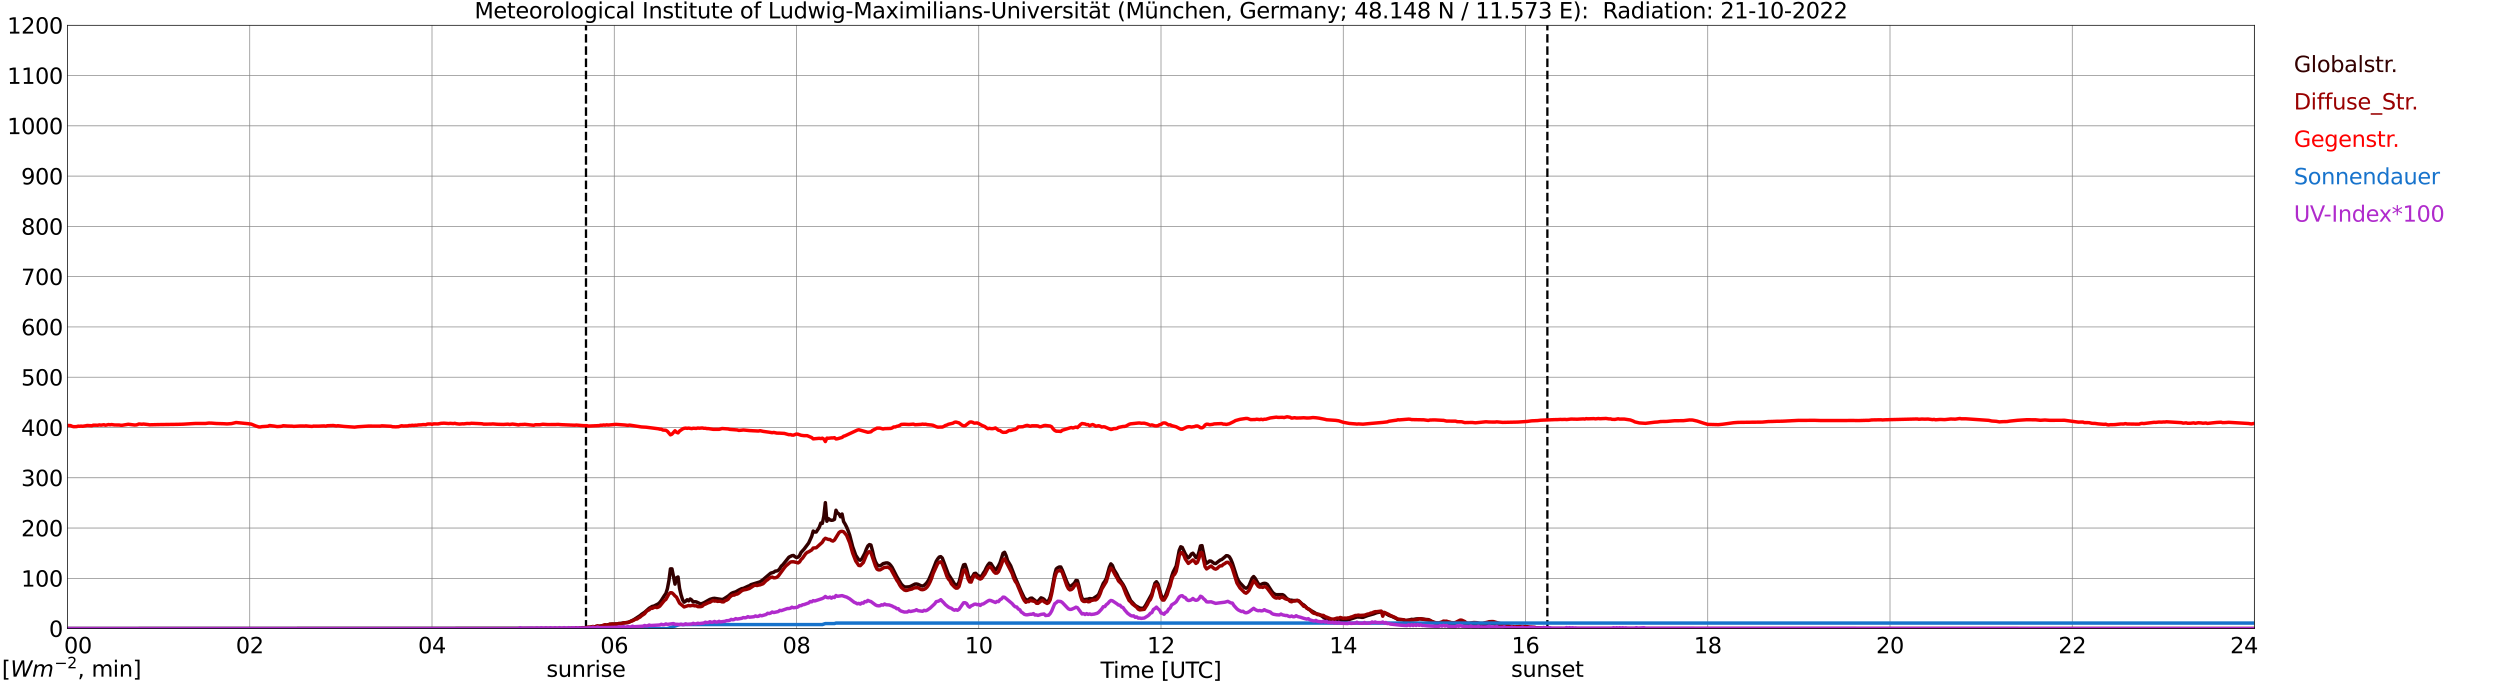 <?xml version="1.0" encoding="utf-8" standalone="no"?>
<!DOCTYPE svg PUBLIC "-//W3C//DTD SVG 1.1//EN"
  "http://www.w3.org/Graphics/SVG/1.1/DTD/svg11.dtd">
<svg xmlns:xlink="http://www.w3.org/1999/xlink" width="1085.4pt" height="296.64pt" viewBox="0 0 1085.4 296.64" xmlns="http://www.w3.org/2000/svg" version="1.1">
 <defs>
  <style type="text/css">*{stroke-linejoin: round; stroke-linecap: butt}</style>
 </defs>
 <g id="figure_1">
  <g id="patch_1">
   <path d="M 0 296.64 
L 1085.4 296.64 
L 1085.4 0 
L 0 0 
z
" style="fill: #ffffff"/>
  </g>
  <g id="axes_1">
   <g id="patch_2">
    <path d="M 29.306 272.909 
L 978.814 272.909 
L 978.814 10.976 
L 29.306 10.976 
z
" style="fill: #ffffff"/>
   </g>
   <g id="patch_3">
    <path d="M 978.814 272.909 
L 978.814 272.909 
L 978.814 10.976 
L 978.814 10.976 
z
" clip-path="url(#pa682ff22b6)" style="fill: #d3d3d3; opacity: 0.25; stroke: #d3d3d3; stroke-linejoin: miter"/>
   </g>
   <g id="matplotlib.axis_1">
    <g id="xtick_1">
     <g id="line2d_1">
      <path d="M 29.306 272.909 
L 29.306 10.976 
" clip-path="url(#pa682ff22b6)" style="fill: none; stroke: #808080; stroke-width: 0.3; stroke-linecap: square"/>
     </g>
     <g id="line2d_2"/>
     <g id="text_1">
      <!--    00 -->
      <g transform="translate(18.733 283.627) scale(0.095 -0.095)">
       <defs>
        <path id="DejaVuSans-20" transform="scale(0.016)"/>
        <path id="DejaVuSans-30" d="M 2034 4250 
Q 1547 4250 1301 3770 
Q 1056 3291 1056 2328 
Q 1056 1369 1301 889 
Q 1547 409 2034 409 
Q 2525 409 2770 889 
Q 3016 1369 3016 2328 
Q 3016 3291 2770 3770 
Q 2525 4250 2034 4250 
z
M 2034 4750 
Q 2819 4750 3233 4129 
Q 3647 3509 3647 2328 
Q 3647 1150 3233 529 
Q 2819 -91 2034 -91 
Q 1250 -91 836 529 
Q 422 1150 422 2328 
Q 422 3509 836 4129 
Q 1250 4750 2034 4750 
z
" transform="scale(0.016)"/>
       </defs>
       <use xlink:href="#DejaVuSans-20"/>
       <use xlink:href="#DejaVuSans-20" transform="translate(31.787 0)"/>
       <use xlink:href="#DejaVuSans-20" transform="translate(63.574 0)"/>
       <use xlink:href="#DejaVuSans-30" transform="translate(95.361 0)"/>
       <use xlink:href="#DejaVuSans-30" transform="translate(158.984 0)"/>
      </g>
     </g>
    </g>
    <g id="xtick_2">
     <g id="line2d_3">
      <path d="M 108.431 272.909 
L 108.431 10.976 
" clip-path="url(#pa682ff22b6)" style="fill: none; stroke: #808080; stroke-width: 0.3; stroke-linecap: square"/>
     </g>
     <g id="line2d_4"/>
     <g id="text_2">
      <!-- 02 -->
      <g transform="translate(102.387 283.627) scale(0.095 -0.095)">
       <defs>
        <path id="DejaVuSans-32" d="M 1228 531 
L 3431 531 
L 3431 0 
L 469 0 
L 469 531 
Q 828 903 1448 1529 
Q 2069 2156 2228 2338 
Q 2531 2678 2651 2914 
Q 2772 3150 2772 3378 
Q 2772 3750 2511 3984 
Q 2250 4219 1831 4219 
Q 1534 4219 1204 4116 
Q 875 4013 500 3803 
L 500 4441 
Q 881 4594 1212 4672 
Q 1544 4750 1819 4750 
Q 2544 4750 2975 4387 
Q 3406 4025 3406 3419 
Q 3406 3131 3298 2873 
Q 3191 2616 2906 2266 
Q 2828 2175 2409 1742 
Q 1991 1309 1228 531 
z
" transform="scale(0.016)"/>
       </defs>
       <use xlink:href="#DejaVuSans-30"/>
       <use xlink:href="#DejaVuSans-32" transform="translate(63.623 0)"/>
      </g>
     </g>
    </g>
    <g id="xtick_3">
     <g id="line2d_5">
      <path d="M 187.557 272.909 
L 187.557 10.976 
" clip-path="url(#pa682ff22b6)" style="fill: none; stroke: #808080; stroke-width: 0.3; stroke-linecap: square"/>
     </g>
     <g id="line2d_6"/>
     <g id="text_3">
      <!-- 04 -->
      <g transform="translate(181.513 283.627) scale(0.095 -0.095)">
       <defs>
        <path id="DejaVuSans-34" d="M 2419 4116 
L 825 1625 
L 2419 1625 
L 2419 4116 
z
M 2253 4666 
L 3047 4666 
L 3047 1625 
L 3713 1625 
L 3713 1100 
L 3047 1100 
L 3047 0 
L 2419 0 
L 2419 1100 
L 313 1100 
L 313 1709 
L 2253 4666 
z
" transform="scale(0.016)"/>
       </defs>
       <use xlink:href="#DejaVuSans-30"/>
       <use xlink:href="#DejaVuSans-34" transform="translate(63.623 0)"/>
      </g>
     </g>
    </g>
    <g id="xtick_4">
     <g id="line2d_7">
      <path d="M 266.683 272.909 
L 266.683 10.976 
" clip-path="url(#pa682ff22b6)" style="fill: none; stroke: #808080; stroke-width: 0.3; stroke-linecap: square"/>
     </g>
     <g id="line2d_8"/>
     <g id="text_4">
      <!-- 06 -->
      <g transform="translate(260.638 283.627) scale(0.095 -0.095)">
       <defs>
        <path id="DejaVuSans-36" d="M 2113 2584 
Q 1688 2584 1439 2293 
Q 1191 2003 1191 1497 
Q 1191 994 1439 701 
Q 1688 409 2113 409 
Q 2538 409 2786 701 
Q 3034 994 3034 1497 
Q 3034 2003 2786 2293 
Q 2538 2584 2113 2584 
z
M 3366 4563 
L 3366 3988 
Q 3128 4100 2886 4159 
Q 2644 4219 2406 4219 
Q 1781 4219 1451 3797 
Q 1122 3375 1075 2522 
Q 1259 2794 1537 2939 
Q 1816 3084 2150 3084 
Q 2853 3084 3261 2657 
Q 3669 2231 3669 1497 
Q 3669 778 3244 343 
Q 2819 -91 2113 -91 
Q 1303 -91 875 529 
Q 447 1150 447 2328 
Q 447 3434 972 4092 
Q 1497 4750 2381 4750 
Q 2619 4750 2861 4703 
Q 3103 4656 3366 4563 
z
" transform="scale(0.016)"/>
       </defs>
       <use xlink:href="#DejaVuSans-30"/>
       <use xlink:href="#DejaVuSans-36" transform="translate(63.623 0)"/>
      </g>
     </g>
    </g>
    <g id="xtick_5">
     <g id="line2d_9">
      <path d="M 345.808 272.909 
L 345.808 10.976 
" clip-path="url(#pa682ff22b6)" style="fill: none; stroke: #808080; stroke-width: 0.3; stroke-linecap: square"/>
     </g>
     <g id="line2d_10"/>
     <g id="text_5">
      <!-- 08 -->
      <g transform="translate(339.764 283.627) scale(0.095 -0.095)">
       <defs>
        <path id="DejaVuSans-38" d="M 2034 2216 
Q 1584 2216 1326 1975 
Q 1069 1734 1069 1313 
Q 1069 891 1326 650 
Q 1584 409 2034 409 
Q 2484 409 2743 651 
Q 3003 894 3003 1313 
Q 3003 1734 2745 1975 
Q 2488 2216 2034 2216 
z
M 1403 2484 
Q 997 2584 770 2862 
Q 544 3141 544 3541 
Q 544 4100 942 4425 
Q 1341 4750 2034 4750 
Q 2731 4750 3128 4425 
Q 3525 4100 3525 3541 
Q 3525 3141 3298 2862 
Q 3072 2584 2669 2484 
Q 3125 2378 3379 2068 
Q 3634 1759 3634 1313 
Q 3634 634 3220 271 
Q 2806 -91 2034 -91 
Q 1263 -91 848 271 
Q 434 634 434 1313 
Q 434 1759 690 2068 
Q 947 2378 1403 2484 
z
M 1172 3481 
Q 1172 3119 1398 2916 
Q 1625 2713 2034 2713 
Q 2441 2713 2670 2916 
Q 2900 3119 2900 3481 
Q 2900 3844 2670 4047 
Q 2441 4250 2034 4250 
Q 1625 4250 1398 4047 
Q 1172 3844 1172 3481 
z
" transform="scale(0.016)"/>
       </defs>
       <use xlink:href="#DejaVuSans-30"/>
       <use xlink:href="#DejaVuSans-38" transform="translate(63.623 0)"/>
      </g>
     </g>
    </g>
    <g id="xtick_6">
     <g id="line2d_11">
      <path d="M 424.934 272.909 
L 424.934 10.976 
" clip-path="url(#pa682ff22b6)" style="fill: none; stroke: #808080; stroke-width: 0.3; stroke-linecap: square"/>
     </g>
     <g id="line2d_12"/>
     <g id="text_6">
      <!-- 10 -->
      <g transform="translate(418.89 283.627) scale(0.095 -0.095)">
       <defs>
        <path id="DejaVuSans-31" d="M 794 531 
L 1825 531 
L 1825 4091 
L 703 3866 
L 703 4441 
L 1819 4666 
L 2450 4666 
L 2450 531 
L 3481 531 
L 3481 0 
L 794 0 
L 794 531 
z
" transform="scale(0.016)"/>
       </defs>
       <use xlink:href="#DejaVuSans-31"/>
       <use xlink:href="#DejaVuSans-30" transform="translate(63.623 0)"/>
      </g>
     </g>
    </g>
    <g id="xtick_7">
     <g id="line2d_13">
      <path d="M 504.06 272.909 
L 504.06 10.976 
" clip-path="url(#pa682ff22b6)" style="fill: none; stroke: #808080; stroke-width: 0.3; stroke-linecap: square"/>
     </g>
     <g id="line2d_14"/>
     <g id="text_7">
      <!-- 12 -->
      <g transform="translate(498.015 283.627) scale(0.095 -0.095)">
       <use xlink:href="#DejaVuSans-31"/>
       <use xlink:href="#DejaVuSans-32" transform="translate(63.623 0)"/>
      </g>
     </g>
    </g>
    <g id="xtick_8">
     <g id="line2d_15">
      <path d="M 583.185 272.909 
L 583.185 10.976 
" clip-path="url(#pa682ff22b6)" style="fill: none; stroke: #808080; stroke-width: 0.3; stroke-linecap: square"/>
     </g>
     <g id="line2d_16"/>
     <g id="text_8">
      <!-- 14 -->
      <g transform="translate(577.141 283.627) scale(0.095 -0.095)">
       <use xlink:href="#DejaVuSans-31"/>
       <use xlink:href="#DejaVuSans-34" transform="translate(63.623 0)"/>
      </g>
     </g>
    </g>
    <g id="xtick_9">
     <g id="line2d_17">
      <path d="M 662.311 272.909 
L 662.311 10.976 
" clip-path="url(#pa682ff22b6)" style="fill: none; stroke: #808080; stroke-width: 0.3; stroke-linecap: square"/>
     </g>
     <g id="line2d_18"/>
     <g id="text_9">
      <!-- 16 -->
      <g transform="translate(656.267 283.627) scale(0.095 -0.095)">
       <use xlink:href="#DejaVuSans-31"/>
       <use xlink:href="#DejaVuSans-36" transform="translate(63.623 0)"/>
      </g>
     </g>
    </g>
    <g id="xtick_10">
     <g id="line2d_19">
      <path d="M 741.437 272.909 
L 741.437 10.976 
" clip-path="url(#pa682ff22b6)" style="fill: none; stroke: #808080; stroke-width: 0.3; stroke-linecap: square"/>
     </g>
     <g id="line2d_20"/>
     <g id="text_10">
      <!-- 18 -->
      <g transform="translate(735.392 283.627) scale(0.095 -0.095)">
       <use xlink:href="#DejaVuSans-31"/>
       <use xlink:href="#DejaVuSans-38" transform="translate(63.623 0)"/>
      </g>
     </g>
    </g>
    <g id="xtick_11">
     <g id="line2d_21">
      <path d="M 820.562 272.909 
L 820.562 10.976 
" clip-path="url(#pa682ff22b6)" style="fill: none; stroke: #808080; stroke-width: 0.3; stroke-linecap: square"/>
     </g>
     <g id="line2d_22"/>
     <g id="text_11">
      <!-- 20 -->
      <g transform="translate(814.518 283.627) scale(0.095 -0.095)">
       <use xlink:href="#DejaVuSans-32"/>
       <use xlink:href="#DejaVuSans-30" transform="translate(63.623 0)"/>
      </g>
     </g>
    </g>
    <g id="xtick_12">
     <g id="line2d_23">
      <path d="M 899.688 272.909 
L 899.688 10.976 
" clip-path="url(#pa682ff22b6)" style="fill: none; stroke: #808080; stroke-width: 0.3; stroke-linecap: square"/>
     </g>
     <g id="line2d_24"/>
     <g id="text_12">
      <!-- 22 -->
      <g transform="translate(893.644 283.627) scale(0.095 -0.095)">
       <use xlink:href="#DejaVuSans-32"/>
       <use xlink:href="#DejaVuSans-32" transform="translate(63.623 0)"/>
      </g>
     </g>
    </g>
    <g id="xtick_13">
     <g id="line2d_25">
      <path d="M 978.814 272.909 
L 978.814 10.976 
" clip-path="url(#pa682ff22b6)" style="fill: none; stroke: #808080; stroke-width: 0.3; stroke-linecap: square"/>
     </g>
     <g id="line2d_26"/>
     <g id="text_13">
      <!-- 24    -->
      <g transform="translate(968.241 283.627) scale(0.095 -0.095)">
       <use xlink:href="#DejaVuSans-32"/>
       <use xlink:href="#DejaVuSans-34" transform="translate(63.623 0)"/>
       <use xlink:href="#DejaVuSans-20" transform="translate(127.246 0)"/>
       <use xlink:href="#DejaVuSans-20" transform="translate(159.033 0)"/>
       <use xlink:href="#DejaVuSans-20" transform="translate(190.82 0)"/>
      </g>
     </g>
    </g>
    <g id="text_14">
     <!-- Time [UTC] -->
     <g transform="translate(477.806 294.322) scale(0.095 -0.095)">
      <defs>
       <path id="DejaVuSans-54" d="M -19 4666 
L 3928 4666 
L 3928 4134 
L 2272 4134 
L 2272 0 
L 1638 0 
L 1638 4134 
L -19 4134 
L -19 4666 
z
" transform="scale(0.016)"/>
       <path id="DejaVuSans-69" d="M 603 3500 
L 1178 3500 
L 1178 0 
L 603 0 
L 603 3500 
z
M 603 4863 
L 1178 4863 
L 1178 4134 
L 603 4134 
L 603 4863 
z
" transform="scale(0.016)"/>
       <path id="DejaVuSans-6d" d="M 3328 2828 
Q 3544 3216 3844 3400 
Q 4144 3584 4550 3584 
Q 5097 3584 5394 3201 
Q 5691 2819 5691 2113 
L 5691 0 
L 5113 0 
L 5113 2094 
Q 5113 2597 4934 2840 
Q 4756 3084 4391 3084 
Q 3944 3084 3684 2787 
Q 3425 2491 3425 1978 
L 3425 0 
L 2847 0 
L 2847 2094 
Q 2847 2600 2669 2842 
Q 2491 3084 2119 3084 
Q 1678 3084 1418 2786 
Q 1159 2488 1159 1978 
L 1159 0 
L 581 0 
L 581 3500 
L 1159 3500 
L 1159 2956 
Q 1356 3278 1631 3431 
Q 1906 3584 2284 3584 
Q 2666 3584 2933 3390 
Q 3200 3197 3328 2828 
z
" transform="scale(0.016)"/>
       <path id="DejaVuSans-65" d="M 3597 1894 
L 3597 1613 
L 953 1613 
Q 991 1019 1311 708 
Q 1631 397 2203 397 
Q 2534 397 2845 478 
Q 3156 559 3463 722 
L 3463 178 
Q 3153 47 2828 -22 
Q 2503 -91 2169 -91 
Q 1331 -91 842 396 
Q 353 884 353 1716 
Q 353 2575 817 3079 
Q 1281 3584 2069 3584 
Q 2775 3584 3186 3129 
Q 3597 2675 3597 1894 
z
M 3022 2063 
Q 3016 2534 2758 2815 
Q 2500 3097 2075 3097 
Q 1594 3097 1305 2825 
Q 1016 2553 972 2059 
L 3022 2063 
z
" transform="scale(0.016)"/>
       <path id="DejaVuSans-5b" d="M 550 4863 
L 1875 4863 
L 1875 4416 
L 1125 4416 
L 1125 -397 
L 1875 -397 
L 1875 -844 
L 550 -844 
L 550 4863 
z
" transform="scale(0.016)"/>
       <path id="DejaVuSans-55" d="M 556 4666 
L 1191 4666 
L 1191 1831 
Q 1191 1081 1462 751 
Q 1734 422 2344 422 
Q 2950 422 3222 751 
Q 3494 1081 3494 1831 
L 3494 4666 
L 4128 4666 
L 4128 1753 
Q 4128 841 3676 375 
Q 3225 -91 2344 -91 
Q 1459 -91 1007 375 
Q 556 841 556 1753 
L 556 4666 
z
" transform="scale(0.016)"/>
       <path id="DejaVuSans-43" d="M 4122 4306 
L 4122 3641 
Q 3803 3938 3442 4084 
Q 3081 4231 2675 4231 
Q 1875 4231 1450 3742 
Q 1025 3253 1025 2328 
Q 1025 1406 1450 917 
Q 1875 428 2675 428 
Q 3081 428 3442 575 
Q 3803 722 4122 1019 
L 4122 359 
Q 3791 134 3420 21 
Q 3050 -91 2638 -91 
Q 1578 -91 968 557 
Q 359 1206 359 2328 
Q 359 3453 968 4101 
Q 1578 4750 2638 4750 
Q 3056 4750 3426 4639 
Q 3797 4528 4122 4306 
z
" transform="scale(0.016)"/>
       <path id="DejaVuSans-5d" d="M 1947 4863 
L 1947 -844 
L 622 -844 
L 622 -397 
L 1369 -397 
L 1369 4416 
L 622 4416 
L 622 4863 
L 1947 4863 
z
" transform="scale(0.016)"/>
      </defs>
      <use xlink:href="#DejaVuSans-54"/>
      <use xlink:href="#DejaVuSans-69" transform="translate(57.959 0)"/>
      <use xlink:href="#DejaVuSans-6d" transform="translate(85.742 0)"/>
      <use xlink:href="#DejaVuSans-65" transform="translate(183.154 0)"/>
      <use xlink:href="#DejaVuSans-20" transform="translate(244.678 0)"/>
      <use xlink:href="#DejaVuSans-5b" transform="translate(276.465 0)"/>
      <use xlink:href="#DejaVuSans-55" transform="translate(315.479 0)"/>
      <use xlink:href="#DejaVuSans-54" transform="translate(388.672 0)"/>
      <use xlink:href="#DejaVuSans-43" transform="translate(443.881 0)"/>
      <use xlink:href="#DejaVuSans-5d" transform="translate(513.705 0)"/>
     </g>
    </g>
   </g>
   <g id="matplotlib.axis_2">
    <g id="ytick_1">
     <g id="line2d_27">
      <path d="M 29.306 272.909 
L 978.814 272.909 
" clip-path="url(#pa682ff22b6)" style="fill: none; stroke: #808080; stroke-width: 0.3; stroke-linecap: square"/>
     </g>
     <g id="line2d_28"/>
     <g id="text_15">
      <!-- 0 -->
      <g transform="translate(21.261 276.518) scale(0.095 -0.095)">
       <use xlink:href="#DejaVuSans-30"/>
      </g>
     </g>
    </g>
    <g id="ytick_2">
     <g id="line2d_29">
      <path d="M 29.306 251.081 
L 978.814 251.081 
" clip-path="url(#pa682ff22b6)" style="fill: none; stroke: #808080; stroke-width: 0.3; stroke-linecap: square"/>
     </g>
     <g id="line2d_30"/>
     <g id="text_16">
      <!-- 100 -->
      <g transform="translate(9.173 254.69) scale(0.095 -0.095)">
       <use xlink:href="#DejaVuSans-31"/>
       <use xlink:href="#DejaVuSans-30" transform="translate(63.623 0)"/>
       <use xlink:href="#DejaVuSans-30" transform="translate(127.246 0)"/>
      </g>
     </g>
    </g>
    <g id="ytick_3">
     <g id="line2d_31">
      <path d="M 29.306 229.253 
L 978.814 229.253 
" clip-path="url(#pa682ff22b6)" style="fill: none; stroke: #808080; stroke-width: 0.3; stroke-linecap: square"/>
     </g>
     <g id="line2d_32"/>
     <g id="text_17">
      <!-- 200 -->
      <g transform="translate(9.173 232.863) scale(0.095 -0.095)">
       <use xlink:href="#DejaVuSans-32"/>
       <use xlink:href="#DejaVuSans-30" transform="translate(63.623 0)"/>
       <use xlink:href="#DejaVuSans-30" transform="translate(127.246 0)"/>
      </g>
     </g>
    </g>
    <g id="ytick_4">
     <g id="line2d_33">
      <path d="M 29.306 207.426 
L 978.814 207.426 
" clip-path="url(#pa682ff22b6)" style="fill: none; stroke: #808080; stroke-width: 0.3; stroke-linecap: square"/>
     </g>
     <g id="line2d_34"/>
     <g id="text_18">
      <!-- 300 -->
      <g transform="translate(9.173 211.035) scale(0.095 -0.095)">
       <defs>
        <path id="DejaVuSans-33" d="M 2597 2516 
Q 3050 2419 3304 2112 
Q 3559 1806 3559 1356 
Q 3559 666 3084 287 
Q 2609 -91 1734 -91 
Q 1441 -91 1130 -33 
Q 819 25 488 141 
L 488 750 
Q 750 597 1062 519 
Q 1375 441 1716 441 
Q 2309 441 2620 675 
Q 2931 909 2931 1356 
Q 2931 1769 2642 2001 
Q 2353 2234 1838 2234 
L 1294 2234 
L 1294 2753 
L 1863 2753 
Q 2328 2753 2575 2939 
Q 2822 3125 2822 3475 
Q 2822 3834 2567 4026 
Q 2313 4219 1838 4219 
Q 1578 4219 1281 4162 
Q 984 4106 628 3988 
L 628 4550 
Q 988 4650 1302 4700 
Q 1616 4750 1894 4750 
Q 2613 4750 3031 4423 
Q 3450 4097 3450 3541 
Q 3450 3153 3228 2886 
Q 3006 2619 2597 2516 
z
" transform="scale(0.016)"/>
       </defs>
       <use xlink:href="#DejaVuSans-33"/>
       <use xlink:href="#DejaVuSans-30" transform="translate(63.623 0)"/>
       <use xlink:href="#DejaVuSans-30" transform="translate(127.246 0)"/>
      </g>
     </g>
    </g>
    <g id="ytick_5">
     <g id="line2d_35">
      <path d="M 29.306 185.598 
L 978.814 185.598 
" clip-path="url(#pa682ff22b6)" style="fill: none; stroke: #808080; stroke-width: 0.3; stroke-linecap: square"/>
     </g>
     <g id="line2d_36"/>
     <g id="text_19">
      <!-- 400 -->
      <g transform="translate(9.173 189.207) scale(0.095 -0.095)">
       <use xlink:href="#DejaVuSans-34"/>
       <use xlink:href="#DejaVuSans-30" transform="translate(63.623 0)"/>
       <use xlink:href="#DejaVuSans-30" transform="translate(127.246 0)"/>
      </g>
     </g>
    </g>
    <g id="ytick_6">
     <g id="line2d_37">
      <path d="M 29.306 163.77 
L 978.814 163.77 
" clip-path="url(#pa682ff22b6)" style="fill: none; stroke: #808080; stroke-width: 0.3; stroke-linecap: square"/>
     </g>
     <g id="line2d_38"/>
     <g id="text_20">
      <!-- 500 -->
      <g transform="translate(9.173 167.379) scale(0.095 -0.095)">
       <defs>
        <path id="DejaVuSans-35" d="M 691 4666 
L 3169 4666 
L 3169 4134 
L 1269 4134 
L 1269 2991 
Q 1406 3038 1543 3061 
Q 1681 3084 1819 3084 
Q 2600 3084 3056 2656 
Q 3513 2228 3513 1497 
Q 3513 744 3044 326 
Q 2575 -91 1722 -91 
Q 1428 -91 1123 -41 
Q 819 9 494 109 
L 494 744 
Q 775 591 1075 516 
Q 1375 441 1709 441 
Q 2250 441 2565 725 
Q 2881 1009 2881 1497 
Q 2881 1984 2565 2268 
Q 2250 2553 1709 2553 
Q 1456 2553 1204 2497 
Q 953 2441 691 2322 
L 691 4666 
z
" transform="scale(0.016)"/>
       </defs>
       <use xlink:href="#DejaVuSans-35"/>
       <use xlink:href="#DejaVuSans-30" transform="translate(63.623 0)"/>
       <use xlink:href="#DejaVuSans-30" transform="translate(127.246 0)"/>
      </g>
     </g>
    </g>
    <g id="ytick_7">
     <g id="line2d_39">
      <path d="M 29.306 141.942 
L 978.814 141.942 
" clip-path="url(#pa682ff22b6)" style="fill: none; stroke: #808080; stroke-width: 0.3; stroke-linecap: square"/>
     </g>
     <g id="line2d_40"/>
     <g id="text_21">
      <!-- 600 -->
      <g transform="translate(9.173 145.551) scale(0.095 -0.095)">
       <use xlink:href="#DejaVuSans-36"/>
       <use xlink:href="#DejaVuSans-30" transform="translate(63.623 0)"/>
       <use xlink:href="#DejaVuSans-30" transform="translate(127.246 0)"/>
      </g>
     </g>
    </g>
    <g id="ytick_8">
     <g id="line2d_41">
      <path d="M 29.306 120.114 
L 978.814 120.114 
" clip-path="url(#pa682ff22b6)" style="fill: none; stroke: #808080; stroke-width: 0.3; stroke-linecap: square"/>
     </g>
     <g id="line2d_42"/>
     <g id="text_22">
      <!-- 700 -->
      <g transform="translate(9.173 123.724) scale(0.095 -0.095)">
       <defs>
        <path id="DejaVuSans-37" d="M 525 4666 
L 3525 4666 
L 3525 4397 
L 1831 0 
L 1172 0 
L 2766 4134 
L 525 4134 
L 525 4666 
z
" transform="scale(0.016)"/>
       </defs>
       <use xlink:href="#DejaVuSans-37"/>
       <use xlink:href="#DejaVuSans-30" transform="translate(63.623 0)"/>
       <use xlink:href="#DejaVuSans-30" transform="translate(127.246 0)"/>
      </g>
     </g>
    </g>
    <g id="ytick_9">
     <g id="line2d_43">
      <path d="M 29.306 98.287 
L 978.814 98.287 
" clip-path="url(#pa682ff22b6)" style="fill: none; stroke: #808080; stroke-width: 0.3; stroke-linecap: square"/>
     </g>
     <g id="line2d_44"/>
     <g id="text_23">
      <!-- 800 -->
      <g transform="translate(9.173 101.896) scale(0.095 -0.095)">
       <use xlink:href="#DejaVuSans-38"/>
       <use xlink:href="#DejaVuSans-30" transform="translate(63.623 0)"/>
       <use xlink:href="#DejaVuSans-30" transform="translate(127.246 0)"/>
      </g>
     </g>
    </g>
    <g id="ytick_10">
     <g id="line2d_45">
      <path d="M 29.306 76.459 
L 978.814 76.459 
" clip-path="url(#pa682ff22b6)" style="fill: none; stroke: #808080; stroke-width: 0.3; stroke-linecap: square"/>
     </g>
     <g id="line2d_46"/>
     <g id="text_24">
      <!-- 900 -->
      <g transform="translate(9.173 80.068) scale(0.095 -0.095)">
       <defs>
        <path id="DejaVuSans-39" d="M 703 97 
L 703 672 
Q 941 559 1184 500 
Q 1428 441 1663 441 
Q 2288 441 2617 861 
Q 2947 1281 2994 2138 
Q 2813 1869 2534 1725 
Q 2256 1581 1919 1581 
Q 1219 1581 811 2004 
Q 403 2428 403 3163 
Q 403 3881 828 4315 
Q 1253 4750 1959 4750 
Q 2769 4750 3195 4129 
Q 3622 3509 3622 2328 
Q 3622 1225 3098 567 
Q 2575 -91 1691 -91 
Q 1453 -91 1209 -44 
Q 966 3 703 97 
z
M 1959 2075 
Q 2384 2075 2632 2365 
Q 2881 2656 2881 3163 
Q 2881 3666 2632 3958 
Q 2384 4250 1959 4250 
Q 1534 4250 1286 3958 
Q 1038 3666 1038 3163 
Q 1038 2656 1286 2365 
Q 1534 2075 1959 2075 
z
" transform="scale(0.016)"/>
       </defs>
       <use xlink:href="#DejaVuSans-39"/>
       <use xlink:href="#DejaVuSans-30" transform="translate(63.623 0)"/>
       <use xlink:href="#DejaVuSans-30" transform="translate(127.246 0)"/>
      </g>
     </g>
    </g>
    <g id="ytick_11">
     <g id="line2d_47">
      <path d="M 29.306 54.631 
L 978.814 54.631 
" clip-path="url(#pa682ff22b6)" style="fill: none; stroke: #808080; stroke-width: 0.3; stroke-linecap: square"/>
     </g>
     <g id="line2d_48"/>
     <g id="text_25">
      <!-- 1000 -->
      <g transform="translate(3.128 58.24) scale(0.095 -0.095)">
       <use xlink:href="#DejaVuSans-31"/>
       <use xlink:href="#DejaVuSans-30" transform="translate(63.623 0)"/>
       <use xlink:href="#DejaVuSans-30" transform="translate(127.246 0)"/>
       <use xlink:href="#DejaVuSans-30" transform="translate(190.869 0)"/>
      </g>
     </g>
    </g>
    <g id="ytick_12">
     <g id="line2d_49">
      <path d="M 29.306 32.803 
L 978.814 32.803 
" clip-path="url(#pa682ff22b6)" style="fill: none; stroke: #808080; stroke-width: 0.3; stroke-linecap: square"/>
     </g>
     <g id="line2d_50"/>
     <g id="text_26">
      <!-- 1100 -->
      <g transform="translate(3.128 36.413) scale(0.095 -0.095)">
       <use xlink:href="#DejaVuSans-31"/>
       <use xlink:href="#DejaVuSans-31" transform="translate(63.623 0)"/>
       <use xlink:href="#DejaVuSans-30" transform="translate(127.246 0)"/>
       <use xlink:href="#DejaVuSans-30" transform="translate(190.869 0)"/>
      </g>
     </g>
    </g>
    <g id="ytick_13">
     <g id="line2d_51">
      <path d="M 29.306 10.976 
L 978.814 10.976 
" clip-path="url(#pa682ff22b6)" style="fill: none; stroke: #808080; stroke-width: 0.3; stroke-linecap: square"/>
     </g>
     <g id="line2d_52"/>
     <g id="text_27">
      <!-- 1200 -->
      <g transform="translate(3.128 14.585) scale(0.095 -0.095)">
       <use xlink:href="#DejaVuSans-31"/>
       <use xlink:href="#DejaVuSans-32" transform="translate(63.623 0)"/>
       <use xlink:href="#DejaVuSans-30" transform="translate(127.246 0)"/>
       <use xlink:href="#DejaVuSans-30" transform="translate(190.869 0)"/>
      </g>
     </g>
    </g>
   </g>
   <g id="line2d_53">
    <path d="M 254.418 272.909 
L 254.418 10.976 
" clip-path="url(#pa682ff22b6)" style="fill: none; stroke-dasharray: 3.7,1.6; stroke-dashoffset: 0; stroke: #000000"/>
   </g>
   <g id="line2d_54">
    <path d="M 671.806 272.909 
L 671.806 10.976 
" clip-path="url(#pa682ff22b6)" style="fill: none; stroke-dasharray: 3.7,1.6; stroke-dashoffset: 0; stroke: #000000"/>
   </g>
   <g id="line2d_55">
    <path d="M 29.306 272.909 
L 250.858 272.815 
L 252.836 272.68 
L 258.111 272.123 
L 259.43 271.955 
L 262.726 271.531 
L 265.364 270.942 
L 267.342 270.957 
L 270.639 270.451 
L 272.617 270.215 
L 273.277 270.012 
L 275.255 268.999 
L 277.892 267.277 
L 278.552 266.705 
L 279.87 265.826 
L 281.849 264.071 
L 283.167 263.278 
L 283.827 263.158 
L 285.805 262.163 
L 286.464 261.539 
L 287.124 260.679 
L 288.442 258.585 
L 289.102 257.656 
L 289.761 255.545 
L 290.42 252.035 
L 291.08 246.986 
L 291.739 246.986 
L 293.058 253.604 
L 293.717 250.837 
L 294.377 250.498 
L 295.036 255.462 
L 295.696 258.315 
L 296.355 260.426 
L 297.014 261.438 
L 297.674 261.015 
L 298.333 260.391 
L 298.992 260.88 
L 299.652 260.052 
L 300.311 260.526 
L 300.971 261.371 
L 301.63 261.235 
L 302.289 261.303 
L 304.267 262.231 
L 305.586 261.707 
L 308.224 260.223 
L 309.543 259.834 
L 310.202 259.766 
L 313.499 260.29 
L 314.158 260.07 
L 316.136 258.804 
L 317.455 257.69 
L 318.114 257.352 
L 319.433 256.946 
L 320.752 256.187 
L 322.071 255.545 
L 322.73 255.462 
L 324.708 254.532 
L 325.368 254.296 
L 326.027 253.84 
L 329.983 252.609 
L 331.302 251.664 
L 334.599 248.844 
L 335.918 248.455 
L 336.577 247.949 
L 337.236 247.899 
L 337.896 247.645 
L 338.555 246.868 
L 339.215 245.788 
L 339.874 245.214 
L 342.512 241.905 
L 343.83 241.248 
L 344.49 241.163 
L 345.149 241.686 
L 345.808 242.057 
L 346.468 241.872 
L 347.127 241.23 
L 347.787 239.846 
L 349.105 238.395 
L 351.083 235.76 
L 352.402 232.857 
L 353.062 230.561 
L 353.721 231 
L 354.38 230.967 
L 355.699 228.924 
L 356.359 227.101 
L 357.018 227.252 
L 357.677 224.146 
L 358.337 218.237 
L 358.996 226.307 
L 359.655 225.143 
L 360.315 225.7 
L 360.974 225.903 
L 361.634 225.818 
L 362.293 225.479 
L 362.952 221.528 
L 363.612 222.779 
L 364.271 223.115 
L 364.93 224.366 
L 365.59 223.168 
L 366.249 226.442 
L 366.909 227.522 
L 367.568 228.823 
L 368.227 230.393 
L 368.887 232.266 
L 370.206 237.382 
L 371.524 241.062 
L 372.843 243.07 
L 373.502 243.238 
L 374.162 242.682 
L 375.481 240.182 
L 376.14 238.41 
L 376.799 237.026 
L 377.459 236.437 
L 378.118 236.638 
L 378.777 239.069 
L 379.437 241.957 
L 380.096 243.88 
L 380.756 245.078 
L 381.415 245.652 
L 382.074 245.585 
L 382.734 245.281 
L 383.393 244.707 
L 384.712 244.386 
L 385.371 244.404 
L 386.031 244.742 
L 386.69 245.434 
L 387.349 246.379 
L 389.328 250.278 
L 391.306 253.604 
L 391.965 254.279 
L 392.624 254.752 
L 393.284 254.87 
L 394.603 254.77 
L 395.262 254.6 
L 397.24 253.587 
L 397.899 253.537 
L 398.559 253.689 
L 399.878 254.314 
L 400.537 254.464 
L 401.196 254.143 
L 401.856 253.572 
L 402.515 252.827 
L 403.175 251.797 
L 404.493 248.759 
L 406.471 243.712 
L 407.131 242.632 
L 407.79 241.822 
L 408.45 241.669 
L 409.109 242.293 
L 411.746 249.317 
L 413.725 252.389 
L 414.384 253.519 
L 415.043 254.026 
L 415.703 253.875 
L 416.362 252.76 
L 417.022 250.278 
L 417.681 247.207 
L 418.34 245.249 
L 419 245.063 
L 419.659 246.971 
L 420.318 249.638 
L 420.978 251.478 
L 421.637 251.326 
L 422.956 249.029 
L 423.615 248.894 
L 424.275 249.638 
L 424.934 250.092 
L 425.593 250.21 
L 426.253 250.145 
L 426.912 248.826 
L 427.572 247.881 
L 428.231 246.464 
L 428.89 245.316 
L 429.55 244.504 
L 430.209 244.675 
L 431.528 246.733 
L 432.187 247.51 
L 432.847 246.733 
L 433.506 245.687 
L 434.165 244.336 
L 435.484 240.2 
L 436.144 239.779 
L 436.803 241.23 
L 437.462 243.374 
L 438.781 245.62 
L 440.759 250.751 
L 443.397 256.846 
L 444.716 259.581 
L 445.375 260.238 
L 446.034 260.694 
L 447.353 259.749 
L 448.012 259.664 
L 449.331 260.661 
L 449.991 261.318 
L 450.65 261.083 
L 451.969 259.563 
L 452.628 259.799 
L 453.287 260.188 
L 453.947 261.032 
L 454.606 261.117 
L 455.266 260.797 
L 455.925 259.225 
L 456.584 256.542 
L 457.903 249.35 
L 458.563 247.021 
L 459.222 246.48 
L 459.881 246.159 
L 460.541 246.159 
L 461.2 247.493 
L 463.178 252.592 
L 463.838 253.943 
L 464.497 254.517 
L 465.156 254.314 
L 466.475 253.166 
L 467.134 252 
L 467.794 252.103 
L 468.453 254.499 
L 469.113 257.538 
L 469.772 259.749 
L 470.431 260.358 
L 472.409 260.12 
L 473.069 259.867 
L 474.388 260.002 
L 476.366 258.703 
L 477.025 258.027 
L 479.003 253.266 
L 479.663 252.356 
L 480.322 251.055 
L 481.641 246.261 
L 482.3 244.81 
L 482.96 245.502 
L 483.619 247.239 
L 484.938 249.4 
L 485.597 250.837 
L 487.575 253.757 
L 488.235 254.988 
L 490.872 260.729 
L 492.85 262.872 
L 494.828 263.986 
L 496.147 264.171 
L 496.807 263.632 
L 497.466 262.637 
L 500.103 257.791 
L 501.422 253.216 
L 502.082 252.557 
L 502.741 253.519 
L 504.06 258.212 
L 504.719 259.681 
L 505.379 259.766 
L 506.038 258.55 
L 507.357 254.921 
L 508.016 252.827 
L 508.675 250.262 
L 509.335 248.337 
L 510.654 245.738 
L 511.972 238.934 
L 512.632 237.382 
L 513.291 237.685 
L 514.61 240.503 
L 515.269 241.516 
L 515.929 242.226 
L 516.588 241.569 
L 517.247 240.521 
L 517.907 240.182 
L 518.566 241.045 
L 519.226 242.108 
L 519.885 241.704 
L 520.544 239.676 
L 521.204 237.011 
L 521.863 236.891 
L 523.182 243.256 
L 523.841 244.572 
L 524.501 244.133 
L 525.16 243.544 
L 525.819 243.627 
L 527.138 244.589 
L 527.797 244.69 
L 529.776 243.155 
L 530.435 242.935 
L 531.754 241.837 
L 532.413 241.248 
L 533.073 241.315 
L 533.732 241.737 
L 534.391 242.867 
L 535.051 244.472 
L 537.029 250.666 
L 537.688 252.103 
L 538.348 253.065 
L 540.326 255.124 
L 540.985 255.377 
L 541.644 255.106 
L 542.304 254.246 
L 543.623 251.005 
L 544.282 250.313 
L 544.941 251.072 
L 546.26 253.384 
L 546.919 253.858 
L 547.579 253.74 
L 548.238 253.384 
L 548.898 253.251 
L 549.557 253.318 
L 550.216 253.722 
L 552.195 256.778 
L 552.854 257.538 
L 553.513 257.976 
L 554.173 258.197 
L 556.81 258.162 
L 557.47 258.533 
L 558.788 259.952 
L 560.107 260.576 
L 560.766 260.576 
L 561.426 260.729 
L 563.404 260.729 
L 564.063 261.083 
L 565.382 262.281 
L 566.042 262.637 
L 567.36 263.903 
L 568.02 264.442 
L 570.657 265.911 
L 571.317 266.367 
L 573.295 267.076 
L 575.273 268.511 
L 575.932 268.864 
L 577.91 269.574 
L 578.57 269.558 
L 579.229 269.794 
L 579.889 269.591 
L 580.548 269.506 
L 581.207 269.237 
L 581.867 269.27 
L 582.526 269.456 
L 583.845 269.371 
L 585.164 269.135 
L 589.12 267.886 
L 590.439 267.904 
L 591.098 268.022 
L 591.757 268.022 
L 593.736 267.277 
L 596.373 266.535 
L 597.692 266.029 
L 599.011 265.758 
L 600.329 265.861 
L 601.648 266.384 
L 602.967 267.159 
L 604.286 267.616 
L 606.264 268.561 
L 606.923 268.984 
L 608.901 269.067 
L 610.22 269.491 
L 612.198 269.085 
L 612.858 268.882 
L 613.517 268.967 
L 614.836 268.714 
L 616.154 268.646 
L 616.814 268.628 
L 618.792 268.932 
L 620.111 269.017 
L 622.748 270.418 
L 623.408 270.654 
L 624.726 270.722 
L 627.364 270.215 
L 628.683 270.639 
L 629.342 270.925 
L 630.661 271.043 
L 631.32 271.01 
L 631.98 270.772 
L 633.298 269.894 
L 633.958 269.744 
L 634.617 269.811 
L 635.276 270.198 
L 636.595 271.466 
L 637.255 271.702 
L 637.914 271.702 
L 639.233 271.331 
L 641.211 271.363 
L 642.53 271.634 
L 643.189 271.734 
L 645.167 271.093 
L 645.827 270.789 
L 647.145 270.486 
L 649.783 271.128 
L 653.739 272.258 
L 655.717 272.664 
L 658.355 272.909 
L 660.333 272.68 
L 663.63 272.715 
L 665.608 272.865 
L 667.586 272.909 
L 978.154 272.909 
L 978.154 272.909 
" clip-path="url(#pa682ff22b6)" style="fill: none; stroke: #330000; stroke-width: 1.5; stroke-linecap: square"/>
   </g>
   <g id="line2d_56">
    <path d="M 29.306 272.909 
L 246.901 272.909 
L 248.22 272.739 
L 248.88 272.909 
L 249.539 272.824 
L 250.198 272.612 
L 250.858 272.78 
L 251.517 272.612 
L 252.176 272.78 
L 252.836 272.488 
L 253.495 272.78 
L 254.155 272.446 
L 255.473 272.278 
L 256.133 272.361 
L 257.451 271.983 
L 258.111 272.278 
L 258.77 271.9 
L 259.43 271.689 
L 260.089 271.983 
L 260.748 271.942 
L 262.067 271.396 
L 262.726 271.187 
L 263.386 271.438 
L 264.045 271.396 
L 264.705 270.975 
L 265.364 271.101 
L 266.023 270.892 
L 266.683 271.143 
L 267.342 270.85 
L 268.002 271.06 
L 268.661 270.682 
L 269.32 270.85 
L 269.98 270.85 
L 270.639 270.473 
L 272.617 270.263 
L 273.936 269.718 
L 274.595 269.55 
L 275.914 268.836 
L 276.573 268.751 
L 277.233 268.246 
L 277.892 267.912 
L 278.552 267.323 
L 279.87 266.443 
L 280.53 265.562 
L 281.189 265.016 
L 281.849 264.763 
L 282.508 264.093 
L 283.167 264.134 
L 283.827 263.798 
L 284.486 263.588 
L 285.145 263.798 
L 285.805 263.588 
L 286.464 263.169 
L 287.783 261.532 
L 288.442 260.733 
L 289.102 260.229 
L 290.42 257.878 
L 291.08 257.333 
L 291.739 257.376 
L 292.399 257.963 
L 293.058 258.719 
L 293.717 259.264 
L 295.036 261.866 
L 297.014 263.503 
L 298.992 262.875 
L 299.652 263.043 
L 300.311 262.875 
L 300.971 262.875 
L 301.63 263.043 
L 302.289 263.001 
L 302.949 263.379 
L 304.267 263.379 
L 304.927 263.169 
L 305.586 262.497 
L 306.246 262.287 
L 307.564 261.657 
L 308.224 261.489 
L 309.543 260.692 
L 310.202 260.986 
L 310.861 260.86 
L 311.521 261.111 
L 312.18 261.028 
L 312.839 261.069 
L 313.499 261.32 
L 314.158 261.32 
L 314.818 260.775 
L 315.477 260.565 
L 316.136 260.146 
L 316.796 259.306 
L 317.455 258.719 
L 318.114 258.382 
L 318.774 258.382 
L 319.433 258.005 
L 320.093 257.922 
L 320.752 257.501 
L 322.071 256.453 
L 322.73 256.158 
L 324.049 255.907 
L 325.368 255.486 
L 327.346 254.226 
L 328.005 254.058 
L 328.665 254.226 
L 329.324 254.017 
L 329.983 253.934 
L 331.302 253.43 
L 332.621 252.087 
L 333.28 251.666 
L 333.94 251.079 
L 334.599 250.743 
L 335.258 250.533 
L 335.918 250.869 
L 336.577 250.828 
L 337.236 250.66 
L 337.896 250.114 
L 340.533 246.504 
L 341.193 245.707 
L 343.171 244.026 
L 343.83 243.902 
L 344.49 243.902 
L 345.808 244.194 
L 346.468 244.404 
L 347.127 243.985 
L 347.787 242.935 
L 348.446 242.306 
L 349.765 240.416 
L 350.424 239.829 
L 351.083 239.578 
L 352.402 238.779 
L 353.062 237.941 
L 354.38 237.814 
L 357.018 235.422 
L 357.677 234.289 
L 358.337 233.702 
L 359.655 234.204 
L 360.315 234.204 
L 360.974 234.708 
L 361.634 234.918 
L 362.293 234.457 
L 364.271 231.224 
L 364.93 230.762 
L 365.59 230.679 
L 366.249 230.847 
L 367.568 232.442 
L 368.887 235.631 
L 370.206 240.206 
L 371.524 243.566 
L 372.843 245.495 
L 373.502 245.58 
L 374.821 244.236 
L 376.14 241.047 
L 376.799 239.955 
L 377.459 239.451 
L 378.118 239.955 
L 380.096 245.749 
L 380.756 247.091 
L 381.415 247.427 
L 382.074 247.427 
L 384.053 246.294 
L 384.712 246.336 
L 385.371 246.168 
L 386.69 247.008 
L 388.668 250.618 
L 389.328 251.876 
L 389.987 252.801 
L 390.646 254.058 
L 391.306 255.025 
L 392.624 256.158 
L 393.284 256.368 
L 393.943 256.285 
L 394.603 256.032 
L 395.921 255.739 
L 396.581 255.361 
L 397.24 255.193 
L 398.559 255.15 
L 399.878 255.949 
L 400.537 256.032 
L 401.196 255.864 
L 401.856 255.486 
L 402.515 254.857 
L 403.175 253.892 
L 403.834 252.589 
L 404.493 250.996 
L 405.153 248.981 
L 407.131 244.657 
L 407.79 244.07 
L 408.45 243.902 
L 409.109 244.74 
L 410.428 248.224 
L 411.087 250.156 
L 411.746 251.374 
L 412.406 252.087 
L 413.065 253.471 
L 414.384 254.857 
L 415.043 255.361 
L 415.703 255.318 
L 416.362 254.648 
L 418.34 247.595 
L 419 247.469 
L 419.659 249.023 
L 420.318 251.415 
L 420.978 252.633 
L 421.637 252.716 
L 422.297 250.996 
L 422.956 249.861 
L 423.615 249.819 
L 424.275 250.743 
L 425.593 251.415 
L 426.253 251.079 
L 426.912 250.073 
L 427.572 249.274 
L 428.89 246.755 
L 429.55 246.126 
L 430.209 246.294 
L 431.528 248.267 
L 432.187 248.855 
L 432.847 248.813 
L 433.506 248.182 
L 434.825 244.993 
L 435.484 243.062 
L 436.144 242.642 
L 439.44 249.023 
L 440.1 250.996 
L 440.759 252.38 
L 441.419 253.262 
L 444.056 259.515 
L 444.716 260.733 
L 445.375 261.489 
L 446.034 261.111 
L 446.694 261.196 
L 447.353 260.565 
L 448.012 260.86 
L 449.331 261.152 
L 449.991 261.91 
L 450.65 261.951 
L 451.969 260.943 
L 452.628 260.607 
L 453.287 261.237 
L 454.606 261.993 
L 455.266 261.657 
L 455.925 260.482 
L 456.584 257.837 
L 457.903 250.869 
L 458.563 248.769 
L 459.222 247.846 
L 459.881 247.805 
L 460.541 247.637 
L 461.2 248.56 
L 463.178 254.27 
L 463.838 255.571 
L 464.497 256.117 
L 465.156 255.949 
L 465.816 255.403 
L 466.475 254.353 
L 467.134 253.556 
L 467.794 253.598 
L 468.453 255.695 
L 469.113 258.677 
L 469.772 260.607 
L 470.431 261.111 
L 471.091 261.152 
L 471.75 260.901 
L 472.409 261.279 
L 473.069 261.196 
L 473.728 260.733 
L 475.047 260.441 
L 475.706 260.482 
L 476.366 260.02 
L 477.025 259.138 
L 477.685 257.669 
L 478.344 255.781 
L 480.322 252.506 
L 481.641 247.931 
L 482.3 246.63 
L 482.96 247.344 
L 484.278 249.819 
L 484.938 250.828 
L 485.597 252.212 
L 486.916 253.513 
L 487.575 254.563 
L 488.894 257.963 
L 490.213 260.733 
L 490.872 261.279 
L 491.532 262.119 
L 493.51 263.671 
L 494.169 264.47 
L 494.828 264.806 
L 496.807 264.553 
L 498.125 262.455 
L 498.785 261.069 
L 499.444 260.314 
L 500.103 258.719 
L 500.763 256.117 
L 501.422 254.058 
L 502.082 253.766 
L 502.741 254.648 
L 503.4 256.704 
L 504.06 259.432 
L 504.719 260.524 
L 505.379 260.524 
L 506.038 259.474 
L 506.697 258.214 
L 507.357 256.075 
L 508.016 254.438 
L 508.675 251.793 
L 509.335 249.946 
L 509.994 249.315 
L 510.654 248.056 
L 511.313 244.993 
L 511.972 241.298 
L 512.632 239.955 
L 513.291 239.997 
L 513.95 241.005 
L 514.61 242.684 
L 515.929 244.616 
L 517.907 243.103 
L 518.566 243.734 
L 519.226 244.616 
L 519.885 244.153 
L 520.544 242.389 
L 521.204 239.914 
L 521.863 239.997 
L 523.182 246 
L 523.841 247.008 
L 525.16 246.126 
L 525.819 245.749 
L 527.138 246.881 
L 527.797 247.091 
L 528.457 246.798 
L 529.116 246.126 
L 529.776 245.663 
L 530.435 245.663 
L 531.094 245.035 
L 531.754 244.699 
L 532.413 244.194 
L 533.073 244.111 
L 533.732 244.572 
L 534.391 245.327 
L 535.051 246.84 
L 537.029 253.135 
L 538.348 255.276 
L 540.326 257.25 
L 540.985 257.544 
L 541.644 257.04 
L 542.304 256.285 
L 544.282 252.212 
L 544.941 252.801 
L 546.26 254.563 
L 546.919 254.94 
L 547.579 254.857 
L 548.238 255.025 
L 548.898 254.689 
L 549.557 254.816 
L 550.216 255.444 
L 552.854 258.97 
L 553.513 259.474 
L 554.173 259.683 
L 554.832 259.474 
L 555.491 259.727 
L 556.151 259.349 
L 556.81 259.264 
L 558.129 260.02 
L 559.448 260.397 
L 560.107 261.111 
L 560.766 261.279 
L 561.426 260.943 
L 562.085 260.943 
L 562.745 260.733 
L 563.404 260.65 
L 564.063 261.028 
L 566.042 263.252 
L 566.701 263.252 
L 567.36 264.093 
L 568.02 264.302 
L 568.679 264.68 
L 569.338 265.518 
L 569.998 266.064 
L 570.657 266.358 
L 571.317 266.358 
L 571.976 266.863 
L 572.635 266.736 
L 573.295 267.114 
L 574.613 267.199 
L 575.273 267.701 
L 575.932 267.912 
L 577.251 268.458 
L 577.91 268.709 
L 578.57 268.792 
L 579.229 268.751 
L 580.548 268.332 
L 581.207 268.414 
L 581.867 268.08 
L 583.185 268.458 
L 583.845 268.332 
L 584.504 268.414 
L 585.164 268.246 
L 585.823 268.205 
L 586.482 267.912 
L 587.142 267.744 
L 588.46 267.199 
L 589.12 267.199 
L 589.779 267.031 
L 590.439 267.199 
L 592.417 267.072 
L 593.736 266.609 
L 594.395 266.526 
L 595.054 266.19 
L 595.714 266.107 
L 596.373 265.771 
L 597.032 265.562 
L 597.692 265.562 
L 599.011 265.394 
L 599.67 265.308 
L 600.329 267.535 
L 600.989 265.854 
L 602.967 266.777 
L 603.626 267.199 
L 605.604 268.037 
L 606.923 268.792 
L 609.561 269.087 
L 610.22 269.338 
L 611.539 269.338 
L 614.836 269.087 
L 615.495 268.96 
L 616.154 268.626 
L 620.77 269.296 
L 621.429 269.718 
L 623.408 270.388 
L 624.726 270.429 
L 626.045 270.01 
L 626.705 269.632 
L 627.364 269.718 
L 628.023 269.674 
L 628.683 269.927 
L 629.342 270.052 
L 630.001 270.305 
L 631.32 270.388 
L 631.98 270.22 
L 633.958 269.213 
L 634.617 269.255 
L 635.936 269.842 
L 636.595 270.388 
L 637.255 270.556 
L 637.914 270.556 
L 639.892 270.263 
L 641.211 270.346 
L 642.53 270.682 
L 643.848 270.682 
L 644.508 270.429 
L 645.827 270.137 
L 646.486 269.927 
L 647.805 269.842 
L 648.464 269.883 
L 653.739 271.479 
L 654.399 271.521 
L 655.717 271.857 
L 656.377 271.9 
L 657.695 272.151 
L 658.355 272.025 
L 659.014 272.066 
L 659.674 271.9 
L 662.311 271.983 
L 663.63 272.151 
L 665.608 272.319 
L 666.267 272.319 
L 666.927 272.57 
L 667.586 272.529 
L 670.224 272.78 
L 672.202 272.865 
L 674.18 272.909 
L 978.154 272.909 
L 978.154 272.909 
" clip-path="url(#pa682ff22b6)" style="fill: none; stroke: #990000; stroke-width: 1.5; stroke-linecap: square"/>
   </g>
   <g id="line2d_57">
    <path d="M 29.306 184.712 
L 30.625 184.779 
L 31.284 185.087 
L 31.943 185.251 
L 33.262 185.216 
L 33.921 185.032 
L 34.581 185.07 
L 35.24 184.995 
L 35.9 185.067 
L 37.218 184.862 
L 37.878 184.727 
L 39.856 184.847 
L 40.515 184.591 
L 42.493 184.629 
L 43.153 184.465 
L 43.812 184.596 
L 45.131 184.399 
L 45.79 184.629 
L 47.109 184.325 
L 47.768 184.434 
L 48.428 184.327 
L 49.747 184.504 
L 51.725 184.509 
L 52.384 184.629 
L 53.043 184.633 
L 55.681 184.196 
L 58.319 184.509 
L 58.978 184.504 
L 59.637 184.36 
L 60.297 184.07 
L 61.615 184.192 
L 62.275 184.1 
L 64.253 184.316 
L 64.912 184.432 
L 68.869 184.336 
L 76.781 184.231 
L 79.419 184.172 
L 82.716 183.969 
L 84.694 183.858 
L 89.309 183.843 
L 90.628 183.673 
L 91.947 183.712 
L 93.925 183.869 
L 97.222 183.963 
L 98.541 184.048 
L 100.519 183.904 
L 102.497 183.437 
L 104.475 183.633 
L 107.772 183.961 
L 109.091 184.131 
L 111.069 184.945 
L 112.388 185.36 
L 113.047 185.364 
L 113.707 185.222 
L 116.344 185.056 
L 117.003 184.746 
L 118.982 184.984 
L 120.3 185.209 
L 121.619 185.142 
L 122.278 185.061 
L 122.938 184.832 
L 124.916 184.971 
L 126.894 185.024 
L 127.553 185.122 
L 130.191 184.954 
L 131.51 184.947 
L 132.169 184.984 
L 132.829 184.899 
L 134.147 185.043 
L 135.466 185.142 
L 136.125 184.989 
L 138.104 185.024 
L 140.741 184.904 
L 141.4 185.043 
L 142.06 184.838 
L 144.697 184.742 
L 146.016 184.936 
L 146.676 184.827 
L 149.313 185.133 
L 153.929 185.449 
L 155.247 185.283 
L 159.863 184.989 
L 165.138 185 
L 165.798 184.871 
L 169.754 185.078 
L 170.413 185.268 
L 171.732 185.321 
L 173.051 185.257 
L 174.37 184.834 
L 175.029 184.954 
L 177.007 184.904 
L 177.666 184.725 
L 178.326 184.755 
L 178.985 184.629 
L 179.645 184.714 
L 180.304 184.611 
L 180.963 184.624 
L 181.623 184.489 
L 182.941 184.443 
L 183.601 184.345 
L 184.92 184.367 
L 185.579 184.103 
L 186.898 184.065 
L 187.557 184.229 
L 188.216 184.031 
L 190.195 184.044 
L 191.513 183.788 
L 192.832 183.727 
L 194.81 183.889 
L 195.47 183.795 
L 196.788 183.904 
L 197.448 183.784 
L 198.107 183.956 
L 199.426 184.113 
L 200.745 184 
L 201.404 184.022 
L 202.723 183.86 
L 204.042 183.878 
L 204.701 183.766 
L 209.317 183.978 
L 209.976 184.151 
L 213.273 184.111 
L 213.932 184.046 
L 215.91 184.205 
L 218.548 184.279 
L 220.526 184.146 
L 221.186 184.297 
L 222.504 184.113 
L 223.823 184.271 
L 225.142 184.493 
L 225.801 184.308 
L 227.12 184.292 
L 227.779 184.212 
L 231.736 184.629 
L 232.395 184.413 
L 234.373 184.41 
L 235.692 184.19 
L 237.67 184.33 
L 240.967 184.323 
L 242.286 184.26 
L 243.604 184.375 
L 248.88 184.585 
L 249.539 184.618 
L 250.198 184.537 
L 253.495 184.814 
L 254.814 184.801 
L 255.473 184.98 
L 260.089 184.784 
L 260.748 184.605 
L 261.408 184.629 
L 262.067 184.506 
L 262.726 184.591 
L 263.386 184.443 
L 264.045 184.548 
L 267.342 184.242 
L 271.298 184.519 
L 272.617 184.685 
L 273.277 184.546 
L 278.552 185.366 
L 280.53 185.478 
L 285.805 186.154 
L 286.464 186.333 
L 287.124 186.357 
L 287.783 186.709 
L 289.102 186.807 
L 289.761 187.241 
L 291.08 188.789 
L 291.739 188.49 
L 293.058 187.023 
L 293.717 187.693 
L 294.377 187.933 
L 295.036 187.141 
L 296.355 186.235 
L 297.014 185.971 
L 297.674 185.871 
L 298.333 185.969 
L 298.992 185.864 
L 300.311 186.102 
L 300.971 185.923 
L 302.289 186.002 
L 302.949 185.833 
L 303.608 185.914 
L 304.927 185.801 
L 305.586 185.954 
L 306.246 185.945 
L 306.905 186.08 
L 307.564 186.082 
L 309.543 186.39 
L 312.18 186.412 
L 313.499 186.043 
L 316.136 186.237 
L 316.796 186.416 
L 320.093 186.67 
L 320.752 186.873 
L 322.071 186.763 
L 322.73 186.674 
L 325.368 186.936 
L 329.324 187.139 
L 329.983 186.986 
L 331.302 187.283 
L 333.94 187.641 
L 335.258 187.868 
L 335.918 187.737 
L 337.236 188.029 
L 338.555 188.06 
L 340.533 188.173 
L 341.852 188.54 
L 342.512 188.726 
L 343.171 188.669 
L 343.83 188.894 
L 344.49 188.916 
L 345.808 188.435 
L 346.468 188.523 
L 347.787 188.977 
L 349.105 189.156 
L 350.424 189.138 
L 352.402 189.972 
L 353.062 190.54 
L 355.699 190.295 
L 356.359 190.426 
L 357.018 190.243 
L 357.677 190.616 
L 358.337 191.707 
L 358.996 190.221 
L 359.655 190.28 
L 360.974 190.127 
L 361.634 190.138 
L 362.293 190.024 
L 362.952 190.574 
L 363.612 190.496 
L 365.59 189.922 
L 366.249 189.394 
L 366.909 189.206 
L 372.184 186.744 
L 372.843 186.567 
L 376.799 187.695 
L 378.118 187.477 
L 378.777 186.907 
L 380.756 185.871 
L 382.074 185.89 
L 383.393 186.255 
L 384.053 186.093 
L 386.69 186.015 
L 387.349 185.805 
L 388.009 185.347 
L 388.668 185.382 
L 389.328 185.102 
L 389.987 184.963 
L 390.646 184.688 
L 391.306 184.253 
L 392.624 184.188 
L 394.603 184.297 
L 396.581 184.133 
L 397.24 184.397 
L 399.878 184.251 
L 400.537 184.133 
L 401.196 184.22 
L 401.856 184.17 
L 402.515 184.334 
L 404.493 184.526 
L 405.153 184.668 
L 406.471 185.255 
L 407.131 185.438 
L 409.109 185.417 
L 409.768 185.15 
L 410.428 184.731 
L 411.087 184.543 
L 411.746 184.205 
L 413.725 183.731 
L 414.384 183.345 
L 415.043 183.236 
L 416.362 183.605 
L 417.681 184.602 
L 418.34 184.875 
L 419 184.862 
L 420.978 183.28 
L 421.637 183.19 
L 422.297 183.367 
L 422.956 183.723 
L 424.275 183.618 
L 424.934 183.91 
L 426.253 184.657 
L 427.572 185.207 
L 428.231 185.737 
L 428.89 186.117 
L 429.55 185.954 
L 430.209 186.091 
L 430.869 186.113 
L 431.528 186.015 
L 432.187 185.79 
L 433.506 186.814 
L 434.165 186.899 
L 434.825 187.42 
L 435.484 187.709 
L 436.803 187.669 
L 438.122 186.883 
L 438.781 186.921 
L 440.1 186.554 
L 440.759 186.464 
L 441.419 186.056 
L 442.078 185.36 
L 444.056 185.277 
L 445.375 184.79 
L 446.034 184.683 
L 447.353 185.078 
L 448.012 184.862 
L 449.991 184.858 
L 450.65 184.941 
L 451.309 185.268 
L 451.969 185.251 
L 453.287 184.76 
L 453.947 184.718 
L 455.925 184.963 
L 456.584 185.303 
L 457.244 186.235 
L 457.903 186.857 
L 458.563 187.198 
L 459.881 187.248 
L 460.541 187.331 
L 461.2 186.803 
L 464.497 185.781 
L 465.156 185.611 
L 465.816 185.823 
L 467.134 185.397 
L 467.794 185.637 
L 469.113 184.33 
L 469.772 183.871 
L 471.091 184.072 
L 471.75 184.371 
L 472.409 184.34 
L 473.069 184.873 
L 473.728 184.528 
L 474.388 184.319 
L 475.047 184.6 
L 475.706 185.041 
L 477.025 184.825 
L 477.685 185.059 
L 478.344 185.414 
L 479.003 185.277 
L 479.663 185.351 
L 482.3 186.48 
L 482.96 186.336 
L 483.619 186.065 
L 484.278 186.085 
L 484.938 185.969 
L 485.597 185.556 
L 487.575 185.161 
L 488.235 185.142 
L 488.894 184.965 
L 490.213 184.225 
L 490.872 184.009 
L 494.169 183.662 
L 494.828 183.649 
L 495.488 183.762 
L 496.807 183.729 
L 498.125 184.087 
L 499.444 184.635 
L 500.103 184.471 
L 501.422 184.873 
L 502.082 184.91 
L 502.741 184.805 
L 503.4 184.406 
L 504.06 184.284 
L 504.719 183.731 
L 505.379 183.609 
L 506.038 183.69 
L 507.357 184.502 
L 508.016 184.415 
L 508.675 184.784 
L 510.654 185.305 
L 512.632 186.336 
L 513.291 186.351 
L 515.269 185.41 
L 515.929 185.262 
L 516.588 185.255 
L 517.247 185.403 
L 518.566 185.203 
L 519.226 184.963 
L 519.885 184.932 
L 520.544 185.235 
L 521.204 185.7 
L 521.863 185.744 
L 522.522 185.388 
L 523.182 184.539 
L 523.841 184.151 
L 524.501 184.196 
L 525.16 184.397 
L 526.479 184.223 
L 527.138 184.041 
L 528.457 183.98 
L 530.435 183.897 
L 531.094 184.148 
L 531.754 184.144 
L 532.413 184.271 
L 533.732 183.978 
L 535.71 183.005 
L 536.369 182.61 
L 538.348 182.053 
L 540.985 181.667 
L 541.644 181.699 
L 542.963 182.18 
L 544.941 182.14 
L 545.601 181.998 
L 546.919 182.177 
L 547.579 182.005 
L 548.238 182.21 
L 548.898 182.009 
L 549.557 182.018 
L 551.535 181.448 
L 554.173 181.103 
L 554.832 181.23 
L 556.81 181.175 
L 557.47 181.293 
L 558.788 180.946 
L 560.107 181.169 
L 560.766 181.547 
L 562.085 181.337 
L 562.745 181.485 
L 564.723 181.448 
L 566.042 181.37 
L 567.36 181.488 
L 568.679 181.453 
L 569.998 181.285 
L 571.317 181.378 
L 572.635 181.544 
L 575.273 182.057 
L 575.932 182.238 
L 579.889 182.505 
L 581.207 182.695 
L 583.185 183.343 
L 585.823 183.836 
L 588.46 184.039 
L 589.12 184.127 
L 589.779 184.041 
L 591.757 184.164 
L 593.736 183.969 
L 600.329 183.391 
L 602.307 183.162 
L 602.967 182.898 
L 605.604 182.511 
L 606.264 182.444 
L 606.923 182.238 
L 607.582 182.291 
L 611.539 181.972 
L 612.198 182.009 
L 612.858 182.171 
L 618.133 182.269 
L 620.111 182.54 
L 620.77 182.363 
L 622.748 182.302 
L 626.045 182.479 
L 626.705 182.503 
L 628.023 182.808 
L 631.98 182.845 
L 632.639 183.074 
L 634.617 183.116 
L 635.936 183.478 
L 637.255 183.441 
L 639.233 183.417 
L 640.552 183.57 
L 645.167 183.116 
L 646.486 183.221 
L 649.123 183.249 
L 649.783 183.144 
L 652.42 183.382 
L 659.014 183.243 
L 662.97 182.983 
L 664.949 182.716 
L 667.586 182.599 
L 668.905 182.437 
L 674.839 182.19 
L 676.158 182.171 
L 677.477 182.09 
L 678.136 182.134 
L 679.455 182.07 
L 680.114 182.166 
L 682.092 181.935 
L 684.73 182.003 
L 687.368 181.859 
L 688.027 181.948 
L 688.686 181.745 
L 689.346 181.841 
L 691.983 181.745 
L 692.643 181.863 
L 693.961 181.706 
L 694.621 181.8 
L 697.258 181.677 
L 698.577 181.876 
L 699.236 181.85 
L 699.896 182.068 
L 701.215 182.081 
L 702.533 181.813 
L 703.193 181.957 
L 705.171 181.937 
L 707.808 182.332 
L 709.127 182.826 
L 709.786 183.173 
L 711.765 183.625 
L 714.402 183.795 
L 718.358 183.306 
L 719.677 183.219 
L 720.996 183.011 
L 723.633 182.965 
L 726.93 182.675 
L 730.887 182.634 
L 733.524 182.326 
L 734.843 182.365 
L 736.821 182.804 
L 739.459 183.668 
L 741.437 184.255 
L 746.052 184.373 
L 748.031 184.175 
L 752.646 183.531 
L 754.624 183.384 
L 765.174 183.256 
L 767.812 183.009 
L 769.131 182.992 
L 771.768 182.889 
L 773.087 182.885 
L 774.406 182.843 
L 781 182.503 
L 782.318 182.531 
L 787.593 182.483 
L 790.231 182.572 
L 800.781 182.583 
L 804.078 182.54 
L 806.715 182.594 
L 810.012 182.498 
L 811.331 182.494 
L 812.65 182.317 
L 816.606 182.245 
L 817.265 182.324 
L 818.584 182.245 
L 832.431 181.9 
L 833.091 182.038 
L 834.409 181.929 
L 835.728 181.99 
L 837.047 181.931 
L 839.025 182.177 
L 839.684 182.079 
L 840.344 182.256 
L 842.322 182.099 
L 844.3 182.184 
L 846.938 181.907 
L 848.916 181.981 
L 850.894 181.684 
L 851.553 181.835 
L 853.531 181.828 
L 863.422 182.507 
L 864.741 182.786 
L 866.719 182.924 
L 868.038 183.164 
L 869.357 183.066 
L 871.335 183.022 
L 872.653 182.815 
L 875.95 182.476 
L 879.907 182.225 
L 883.863 182.267 
L 885.841 182.479 
L 887.819 182.345 
L 889.797 182.485 
L 896.391 182.472 
L 902.326 183.269 
L 904.304 183.238 
L 904.963 183.483 
L 906.941 183.489 
L 908.26 183.799 
L 909.579 183.832 
L 910.898 184.028 
L 913.535 184.244 
L 914.194 184.148 
L 914.854 184.393 
L 915.513 184.495 
L 916.173 184.382 
L 918.151 184.351 
L 919.469 184.207 
L 920.788 184.068 
L 922.107 184.079 
L 922.766 183.897 
L 923.426 184.074 
L 928.701 184.159 
L 929.36 183.902 
L 930.02 183.799 
L 930.679 183.902 
L 935.295 183.341 
L 935.954 183.389 
L 937.273 183.238 
L 938.592 183.282 
L 939.251 183.195 
L 939.91 183.234 
L 940.57 183.12 
L 947.163 183.509 
L 947.823 183.721 
L 949.142 183.574 
L 949.801 183.782 
L 951.12 183.749 
L 952.438 183.585 
L 953.098 183.782 
L 954.417 183.531 
L 955.735 183.618 
L 956.395 183.755 
L 957.714 183.633 
L 958.373 183.832 
L 961.01 183.544 
L 962.329 183.411 
L 964.307 183.306 
L 964.967 183.498 
L 966.285 183.452 
L 967.604 183.352 
L 976.176 183.862 
L 977.495 184.052 
L 978.154 183.924 
L 978.154 183.924 
" clip-path="url(#pa682ff22b6)" style="fill: none; stroke: #ff0000; stroke-width: 1.5; stroke-linecap: square"/>
   </g>
   <g id="line2d_58">
    <path d="M 29.306 272.909 
L 289.761 272.909 
L 295.036 271.163 
L 357.018 271.163 
L 358.337 270.726 
L 362.293 270.726 
L 362.952 270.508 
L 978.154 270.508 
L 978.154 270.508 
" clip-path="url(#pa682ff22b6)" style="fill: none; stroke: #1773cc; stroke-width: 1.5; stroke-linecap: square"/>
   </g>
   <g id="line2d_59">
    <path d="M 29.306 272.909 
L 225.142 272.909 
L 225.801 272.538 
L 226.461 272.8 
L 231.076 272.691 
L 231.736 272.8 
L 232.395 272.778 
L 233.054 272.581 
L 233.714 272.8 
L 234.373 272.778 
L 235.033 272.538 
L 235.692 272.778 
L 236.351 272.778 
L 237.011 272.538 
L 237.67 272.778 
L 238.329 272.756 
L 238.989 272.516 
L 239.648 272.778 
L 240.308 272.756 
L 240.967 272.516 
L 241.626 272.778 
L 242.286 272.756 
L 242.945 272.494 
L 243.604 272.778 
L 244.264 272.734 
L 244.923 272.494 
L 245.583 272.756 
L 246.242 272.734 
L 246.901 272.494 
L 247.561 272.734 
L 248.22 272.712 
L 248.88 272.494 
L 249.539 272.734 
L 250.198 272.712 
L 250.858 272.516 
L 251.517 272.691 
L 254.814 272.647 
L 255.473 272.56 
L 256.792 272.603 
L 257.451 272.319 
L 258.111 272.581 
L 258.77 272.538 
L 259.43 272.254 
L 260.089 272.516 
L 268.002 272.341 
L 268.661 272.101 
L 269.32 272.298 
L 269.98 272.276 
L 270.639 272.014 
L 271.298 272.276 
L 271.958 272.254 
L 272.617 271.97 
L 273.277 272.21 
L 273.936 272.167 
L 274.595 271.861 
L 275.255 272.101 
L 279.211 271.861 
L 279.87 271.555 
L 280.53 271.752 
L 281.189 271.665 
L 281.849 271.359 
L 282.508 271.577 
L 286.464 271.337 
L 287.124 271.032 
L 287.783 271.25 
L 288.442 271.184 
L 289.102 270.879 
L 289.761 271.097 
L 292.399 270.726 
L 293.058 271.01 
L 294.377 271.075 
L 295.036 271.163 
L 295.696 270.988 
L 296.355 271.206 
L 297.014 271.163 
L 297.674 270.835 
L 298.333 271.075 
L 300.311 270.922 
L 300.971 270.617 
L 301.63 270.879 
L 302.289 270.835 
L 302.949 270.573 
L 303.608 270.748 
L 305.586 270.486 
L 306.246 270.137 
L 306.905 270.333 
L 307.564 270.246 
L 308.224 269.918 
L 308.883 270.18 
L 309.543 270.115 
L 310.202 269.809 
L 310.861 270.093 
L 311.521 270.049 
L 312.18 269.744 
L 312.839 270.006 
L 314.818 269.722 
L 315.477 269.46 
L 316.136 269.46 
L 316.796 269.329 
L 317.455 268.914 
L 318.114 269.089 
L 318.774 268.958 
L 319.433 268.565 
L 320.093 268.783 
L 322.071 268.434 
L 322.73 268.107 
L 323.39 268.238 
L 324.049 268.107 
L 324.708 267.714 
L 325.368 267.976 
L 327.346 267.757 
L 328.005 267.408 
L 328.665 267.648 
L 329.324 267.561 
L 329.983 267.146 
L 330.643 267.365 
L 332.621 266.797 
L 333.28 266.251 
L 333.94 266.382 
L 334.599 266.164 
L 335.258 265.706 
L 335.918 265.946 
L 337.896 265.509 
L 338.555 264.985 
L 339.215 265.116 
L 341.852 264.2 
L 342.512 264.2 
L 343.171 264.047 
L 343.83 263.61 
L 344.49 263.872 
L 345.808 263.719 
L 346.468 263.501 
L 347.127 262.934 
L 347.787 262.977 
L 348.446 262.562 
L 349.105 262.475 
L 350.424 261.995 
L 351.083 261.777 
L 351.743 261.165 
L 352.402 261.296 
L 353.062 260.773 
L 353.721 260.925 
L 355.699 260.292 
L 357.018 259.856 
L 357.677 259.507 
L 358.337 258.961 
L 358.996 259.419 
L 359.655 259.528 
L 360.315 259.223 
L 360.974 259.703 
L 361.634 259.223 
L 362.293 259.419 
L 362.952 258.546 
L 363.612 258.895 
L 365.59 258.59 
L 366.909 259.048 
L 367.568 259.223 
L 368.887 259.965 
L 370.865 261.493 
L 371.524 261.755 
L 372.184 262.148 
L 372.843 261.973 
L 373.502 262.279 
L 374.162 261.755 
L 374.821 261.864 
L 375.481 261.165 
L 376.14 261.253 
L 376.799 260.663 
L 377.459 260.991 
L 378.118 261.165 
L 380.096 262.628 
L 380.756 262.934 
L 381.415 263.021 
L 382.074 262.977 
L 382.734 262.562 
L 383.393 262.715 
L 384.053 262.235 
L 384.712 262.562 
L 386.031 262.65 
L 387.349 263.13 
L 388.009 263.523 
L 388.668 263.741 
L 389.328 264.287 
L 389.987 264.243 
L 390.646 264.985 
L 391.306 265.335 
L 392.624 265.727 
L 393.943 265.706 
L 394.603 265.247 
L 395.262 265.509 
L 397.24 265.073 
L 397.899 264.723 
L 398.559 265.138 
L 399.878 265.313 
L 400.537 265.4 
L 401.196 264.985 
L 401.856 265.16 
L 402.515 264.92 
L 403.834 264.003 
L 405.812 262.148 
L 406.471 261.209 
L 407.131 261.078 
L 407.79 260.816 
L 408.45 260.358 
L 409.768 261.711 
L 410.428 262.475 
L 411.746 263.545 
L 412.406 263.894 
L 413.065 264.09 
L 413.725 264.636 
L 414.384 264.92 
L 415.043 264.702 
L 415.703 264.963 
L 416.362 264.549 
L 418.34 261.711 
L 419 261.668 
L 419.659 262.017 
L 420.318 263.108 
L 420.978 263.61 
L 421.637 263.043 
L 422.297 262.759 
L 422.956 262.344 
L 423.615 262.279 
L 424.275 262.541 
L 424.934 262.41 
L 425.593 262.868 
L 426.253 262.301 
L 426.912 262.213 
L 428.89 260.925 
L 429.55 260.62 
L 430.209 260.751 
L 432.187 261.58 
L 432.847 261.1 
L 433.506 261.187 
L 434.165 260.358 
L 434.825 260.009 
L 435.484 259.245 
L 436.144 259.31 
L 439.44 262.06 
L 440.1 262.846 
L 440.759 263.457 
L 441.419 263.523 
L 442.078 264.396 
L 442.737 264.702 
L 443.397 265.727 
L 444.056 266.142 
L 444.716 266.71 
L 445.375 266.906 
L 446.034 266.928 
L 447.353 266.688 
L 448.012 266.688 
L 448.672 266.404 
L 449.331 267.015 
L 449.991 266.972 
L 450.65 267.19 
L 451.969 266.753 
L 453.287 266.557 
L 453.947 267.234 
L 455.266 267.103 
L 455.925 266.404 
L 456.584 265.313 
L 457.903 262.126 
L 458.563 261.668 
L 459.222 261.034 
L 460.541 261.144 
L 461.2 261.58 
L 463.838 264.33 
L 464.497 264.592 
L 465.156 264.549 
L 466.475 263.981 
L 467.134 263.61 
L 467.794 263.828 
L 469.772 266.557 
L 470.431 266.404 
L 471.091 266.797 
L 471.75 266.404 
L 472.409 266.753 
L 473.069 266.535 
L 473.728 266.775 
L 475.047 266.622 
L 476.366 266.251 
L 477.025 265.793 
L 478.344 264.374 
L 479.003 263.392 
L 479.663 263.37 
L 480.322 262.497 
L 480.981 262.017 
L 481.641 261.209 
L 482.3 260.707 
L 482.96 260.838 
L 484.938 262.148 
L 485.597 262.693 
L 486.256 262.759 
L 486.916 263.545 
L 487.575 263.763 
L 488.235 264.745 
L 489.553 266.251 
L 490.872 267.212 
L 491.532 267.452 
L 492.191 267.365 
L 492.85 267.998 
L 493.51 267.845 
L 494.169 268.347 
L 494.828 268.325 
L 495.488 268.478 
L 496.807 268.325 
L 498.125 267.517 
L 498.785 267.037 
L 499.444 266.251 
L 500.103 265.968 
L 500.763 264.614 
L 501.422 264.2 
L 502.082 263.588 
L 502.741 264.309 
L 503.4 264.854 
L 504.06 266.142 
L 504.719 266.295 
L 505.379 266.688 
L 506.038 265.88 
L 506.697 265.618 
L 507.357 264.483 
L 508.016 263.959 
L 508.675 262.628 
L 509.994 261.82 
L 510.654 261.275 
L 511.972 259.201 
L 512.632 258.721 
L 513.291 258.633 
L 513.95 259.245 
L 514.61 259.441 
L 515.269 260.336 
L 515.929 260.729 
L 516.588 260.642 
L 517.247 260.401 
L 517.907 259.834 
L 518.566 260.38 
L 519.226 260.642 
L 519.885 260.489 
L 520.544 259.921 
L 521.204 258.852 
L 521.863 259.179 
L 522.522 259.921 
L 523.182 260.467 
L 523.841 261.275 
L 524.501 261.362 
L 525.819 261.275 
L 527.797 261.973 
L 529.116 261.777 
L 531.754 261.449 
L 533.073 261.078 
L 534.391 261.755 
L 535.051 261.842 
L 535.71 262.89 
L 537.029 264.352 
L 537.688 264.854 
L 539.007 265.509 
L 539.666 265.378 
L 540.326 265.902 
L 540.985 266.055 
L 541.644 265.902 
L 542.304 265.575 
L 544.282 264.112 
L 544.941 264.614 
L 545.601 264.963 
L 546.26 265.16 
L 546.919 265.051 
L 547.579 265.225 
L 548.238 265.138 
L 548.898 264.702 
L 549.557 265.073 
L 551.535 265.727 
L 552.195 266.36 
L 552.854 266.666 
L 554.173 266.906 
L 555.491 266.993 
L 556.151 266.601 
L 556.81 266.95 
L 558.129 267.234 
L 558.788 267.212 
L 559.448 267.561 
L 560.107 267.714 
L 560.766 267.43 
L 561.426 267.779 
L 562.085 267.736 
L 562.745 267.321 
L 563.404 267.692 
L 564.723 268.019 
L 566.042 268.456 
L 567.36 268.805 
L 568.02 268.587 
L 568.679 269.133 
L 569.998 269.504 
L 570.657 269.635 
L 571.317 269.351 
L 571.976 269.766 
L 573.954 269.984 
L 574.613 269.656 
L 575.273 270.071 
L 575.932 269.766 
L 576.592 270.246 
L 577.251 270.115 
L 577.91 270.399 
L 578.57 270.115 
L 579.229 270.53 
L 579.889 270.18 
L 580.548 270.573 
L 581.207 270.202 
L 581.867 270.551 
L 585.164 270.726 
L 585.823 270.377 
L 586.482 270.661 
L 588.46 270.508 
L 589.12 270.159 
L 589.779 270.551 
L 591.757 270.617 
L 592.417 270.246 
L 593.076 270.595 
L 595.054 270.442 
L 595.714 270.028 
L 596.373 270.333 
L 597.032 270.028 
L 597.692 270.311 
L 599.67 270.311 
L 600.329 270.049 
L 600.989 270.508 
L 601.648 270.268 
L 602.307 270.726 
L 602.967 270.661 
L 603.626 270.944 
L 608.242 271.446 
L 610.879 271.621 
L 611.539 271.272 
L 612.198 271.621 
L 612.858 271.25 
L 613.517 271.599 
L 614.176 271.25 
L 614.836 271.577 
L 615.495 271.206 
L 616.154 271.512 
L 616.814 271.272 
L 617.473 271.577 
L 618.133 271.555 
L 619.451 271.708 
L 624.067 271.97 
L 624.726 271.927 
L 625.386 271.577 
L 626.045 271.839 
L 626.705 271.49 
L 627.364 271.817 
L 628.023 271.555 
L 628.683 271.927 
L 631.32 272.101 
L 631.98 272.058 
L 632.639 271.686 
L 633.298 271.905 
L 633.958 271.555 
L 634.617 271.839 
L 636.595 272.058 
L 637.914 272.145 
L 638.573 271.817 
L 639.233 272.123 
L 641.211 272.145 
L 641.87 271.905 
L 642.53 272.232 
L 643.189 272.145 
L 643.848 272.232 
L 645.827 272.145 
L 646.486 271.883 
L 647.145 272.123 
L 649.123 272.21 
L 649.783 271.97 
L 650.442 272.298 
L 652.42 272.385 
L 653.08 272.145 
L 653.739 272.472 
L 655.717 272.516 
L 656.377 272.276 
L 657.036 272.581 
L 657.695 272.429 
L 658.355 272.581 
L 660.333 272.538 
L 660.992 272.276 
L 661.652 272.56 
L 663.63 272.56 
L 664.289 272.319 
L 664.949 272.603 
L 665.608 272.341 
L 666.267 272.603 
L 669.564 272.647 
L 670.224 272.407 
L 670.883 272.691 
L 671.542 272.429 
L 672.202 272.712 
L 672.861 272.516 
L 673.521 272.734 
L 679.455 272.756 
L 680.114 272.472 
L 680.774 272.756 
L 681.433 272.494 
L 682.092 272.756 
L 682.752 272.538 
L 683.411 272.778 
L 684.071 272.647 
L 684.73 272.778 
L 699.896 272.778 
L 700.555 272.516 
L 701.215 272.778 
L 701.874 272.516 
L 702.533 272.778 
L 703.193 272.516 
L 703.852 272.778 
L 704.511 272.538 
L 705.171 272.778 
L 705.83 272.581 
L 706.49 272.778 
L 709.786 272.778 
L 710.446 272.516 
L 711.105 272.778 
L 713.743 272.538 
L 714.402 272.8 
L 978.154 272.909 
L 978.154 272.909 
" clip-path="url(#pa682ff22b6)" style="fill: none; stroke: #b02bcc; stroke-width: 1.5; stroke-linecap: square"/>
   </g>
   <g id="patch_4">
    <path d="M 29.306 272.909 
L 29.306 10.976 
" style="fill: none; stroke: #000000; stroke-width: 0.3; stroke-linejoin: miter; stroke-linecap: square"/>
   </g>
   <g id="patch_5">
    <path d="M 978.814 272.909 
L 978.814 10.976 
" style="fill: none; stroke: #000000; stroke-width: 0.3; stroke-linejoin: miter; stroke-linecap: square"/>
   </g>
   <g id="patch_6">
    <path d="M 29.306 272.909 
L 978.814 272.909 
" style="fill: none; stroke: #000000; stroke-width: 0.3; stroke-linejoin: miter; stroke-linecap: square"/>
   </g>
   <g id="patch_7">
    <path d="M 29.306 10.976 
L 978.814 10.976 
" style="fill: none; stroke: #000000; stroke-width: 0.3; stroke-linejoin: miter; stroke-linecap: square"/>
   </g>
   <g id="text_28">
    <!-- sunrise -->
    <g transform="translate(237.254 293.863) scale(0.095 -0.095)">
     <defs>
      <path id="DejaVuSans-73" d="M 2834 3397 
L 2834 2853 
Q 2591 2978 2328 3040 
Q 2066 3103 1784 3103 
Q 1356 3103 1142 2972 
Q 928 2841 928 2578 
Q 928 2378 1081 2264 
Q 1234 2150 1697 2047 
L 1894 2003 
Q 2506 1872 2764 1633 
Q 3022 1394 3022 966 
Q 3022 478 2636 193 
Q 2250 -91 1575 -91 
Q 1294 -91 989 -36 
Q 684 19 347 128 
L 347 722 
Q 666 556 975 473 
Q 1284 391 1588 391 
Q 1994 391 2212 530 
Q 2431 669 2431 922 
Q 2431 1156 2273 1281 
Q 2116 1406 1581 1522 
L 1381 1569 
Q 847 1681 609 1914 
Q 372 2147 372 2553 
Q 372 3047 722 3315 
Q 1072 3584 1716 3584 
Q 2034 3584 2315 3537 
Q 2597 3491 2834 3397 
z
" transform="scale(0.016)"/>
      <path id="DejaVuSans-75" d="M 544 1381 
L 544 3500 
L 1119 3500 
L 1119 1403 
Q 1119 906 1312 657 
Q 1506 409 1894 409 
Q 2359 409 2629 706 
Q 2900 1003 2900 1516 
L 2900 3500 
L 3475 3500 
L 3475 0 
L 2900 0 
L 2900 538 
Q 2691 219 2414 64 
Q 2138 -91 1772 -91 
Q 1169 -91 856 284 
Q 544 659 544 1381 
z
M 1991 3584 
L 1991 3584 
z
" transform="scale(0.016)"/>
      <path id="DejaVuSans-6e" d="M 3513 2113 
L 3513 0 
L 2938 0 
L 2938 2094 
Q 2938 2591 2744 2837 
Q 2550 3084 2163 3084 
Q 1697 3084 1428 2787 
Q 1159 2491 1159 1978 
L 1159 0 
L 581 0 
L 581 3500 
L 1159 3500 
L 1159 2956 
Q 1366 3272 1645 3428 
Q 1925 3584 2291 3584 
Q 2894 3584 3203 3211 
Q 3513 2838 3513 2113 
z
" transform="scale(0.016)"/>
      <path id="DejaVuSans-72" d="M 2631 2963 
Q 2534 3019 2420 3045 
Q 2306 3072 2169 3072 
Q 1681 3072 1420 2755 
Q 1159 2438 1159 1844 
L 1159 0 
L 581 0 
L 581 3500 
L 1159 3500 
L 1159 2956 
Q 1341 3275 1631 3429 
Q 1922 3584 2338 3584 
Q 2397 3584 2469 3576 
Q 2541 3569 2628 3553 
L 2631 2963 
z
" transform="scale(0.016)"/>
     </defs>
     <use xlink:href="#DejaVuSans-73"/>
     <use xlink:href="#DejaVuSans-75" transform="translate(52.1 0)"/>
     <use xlink:href="#DejaVuSans-6e" transform="translate(115.479 0)"/>
     <use xlink:href="#DejaVuSans-72" transform="translate(178.857 0)"/>
     <use xlink:href="#DejaVuSans-69" transform="translate(219.971 0)"/>
     <use xlink:href="#DejaVuSans-73" transform="translate(247.754 0)"/>
     <use xlink:href="#DejaVuSans-65" transform="translate(299.854 0)"/>
    </g>
   </g>
   <g id="text_29">
    <!-- sunset -->
    <g transform="translate(656.052 293.863) scale(0.095 -0.095)">
     <defs>
      <path id="DejaVuSans-74" d="M 1172 4494 
L 1172 3500 
L 2356 3500 
L 2356 3053 
L 1172 3053 
L 1172 1153 
Q 1172 725 1289 603 
Q 1406 481 1766 481 
L 2356 481 
L 2356 0 
L 1766 0 
Q 1100 0 847 248 
Q 594 497 594 1153 
L 594 3053 
L 172 3053 
L 172 3500 
L 594 3500 
L 594 4494 
L 1172 4494 
z
" transform="scale(0.016)"/>
     </defs>
     <use xlink:href="#DejaVuSans-73"/>
     <use xlink:href="#DejaVuSans-75" transform="translate(52.1 0)"/>
     <use xlink:href="#DejaVuSans-6e" transform="translate(115.479 0)"/>
     <use xlink:href="#DejaVuSans-73" transform="translate(178.857 0)"/>
     <use xlink:href="#DejaVuSans-65" transform="translate(230.957 0)"/>
     <use xlink:href="#DejaVuSans-74" transform="translate(292.48 0)"/>
    </g>
   </g>
   <g id="text_30">
    <!-- [$Wm^{-2}$, min] -->
    <g transform="translate(0.821 293.863) scale(0.095 -0.095)">
     <defs>
      <path id="DejaVuSans-Oblique-57" d="M 616 4666 
L 1228 4666 
L 1453 697 
L 3213 4666 
L 3916 4666 
L 4147 697 
L 5888 4666 
L 6528 4666 
L 4453 0 
L 3659 0 
L 3444 3891 
L 1697 0 
L 903 0 
L 616 4666 
z
" transform="scale(0.016)"/>
      <path id="DejaVuSans-Oblique-6d" d="M 5747 2113 
L 5338 0 
L 4763 0 
L 5166 2094 
Q 5191 2228 5203 2325 
Q 5216 2422 5216 2491 
Q 5216 2772 5059 2928 
Q 4903 3084 4622 3084 
Q 4203 3084 3875 2770 
Q 3547 2456 3450 1953 
L 3066 0 
L 2491 0 
L 2900 2094 
Q 2925 2209 2937 2307 
Q 2950 2406 2950 2484 
Q 2950 2769 2794 2926 
Q 2638 3084 2363 3084 
Q 1938 3084 1609 2770 
Q 1281 2456 1184 1953 
L 800 0 
L 225 0 
L 909 3500 
L 1484 3500 
L 1375 2956 
Q 1609 3263 1923 3423 
Q 2238 3584 2597 3584 
Q 2978 3584 3223 3384 
Q 3469 3184 3519 2828 
Q 3781 3197 4126 3390 
Q 4472 3584 4856 3584 
Q 5306 3584 5551 3325 
Q 5797 3066 5797 2591 
Q 5797 2488 5784 2364 
Q 5772 2241 5747 2113 
z
" transform="scale(0.016)"/>
      <path id="DejaVuSans-2212" d="M 678 2272 
L 4684 2272 
L 4684 1741 
L 678 1741 
L 678 2272 
z
" transform="scale(0.016)"/>
      <path id="DejaVuSans-2c" d="M 750 794 
L 1409 794 
L 1409 256 
L 897 -744 
L 494 -744 
L 750 256 
L 750 794 
z
" transform="scale(0.016)"/>
     </defs>
     <use xlink:href="#DejaVuSans-5b" transform="translate(0 0.766)"/>
     <use xlink:href="#DejaVuSans-Oblique-57" transform="translate(39.014 0.766)"/>
     <use xlink:href="#DejaVuSans-Oblique-6d" transform="translate(137.891 0.766)"/>
     <use xlink:href="#DejaVuSans-2212" transform="translate(239.953 39.047) scale(0.7)"/>
     <use xlink:href="#DejaVuSans-32" transform="translate(298.605 39.047) scale(0.7)"/>
     <use xlink:href="#DejaVuSans-2c" transform="translate(345.875 0.766)"/>
     <use xlink:href="#DejaVuSans-20" transform="translate(377.663 0.766)"/>
     <use xlink:href="#DejaVuSans-6d" transform="translate(409.45 0.766)"/>
     <use xlink:href="#DejaVuSans-69" transform="translate(506.862 0.766)"/>
     <use xlink:href="#DejaVuSans-6e" transform="translate(534.645 0.766)"/>
     <use xlink:href="#DejaVuSans-5d" transform="translate(598.024 0.766)"/>
    </g>
   </g>
   <g id="text_31">
    <!-- Globalstr. -->
    <g style="fill: #330000" transform="translate(995.905 31.291) scale(0.095 -0.095)">
     <defs>
      <path id="DejaVuSans-47" d="M 3809 666 
L 3809 1919 
L 2778 1919 
L 2778 2438 
L 4434 2438 
L 4434 434 
Q 4069 175 3628 42 
Q 3188 -91 2688 -91 
Q 1594 -91 976 548 
Q 359 1188 359 2328 
Q 359 3472 976 4111 
Q 1594 4750 2688 4750 
Q 3144 4750 3555 4637 
Q 3966 4525 4313 4306 
L 4313 3634 
Q 3963 3931 3569 4081 
Q 3175 4231 2741 4231 
Q 1884 4231 1454 3753 
Q 1025 3275 1025 2328 
Q 1025 1384 1454 906 
Q 1884 428 2741 428 
Q 3075 428 3337 486 
Q 3600 544 3809 666 
z
" transform="scale(0.016)"/>
      <path id="DejaVuSans-6c" d="M 603 4863 
L 1178 4863 
L 1178 0 
L 603 0 
L 603 4863 
z
" transform="scale(0.016)"/>
      <path id="DejaVuSans-6f" d="M 1959 3097 
Q 1497 3097 1228 2736 
Q 959 2375 959 1747 
Q 959 1119 1226 758 
Q 1494 397 1959 397 
Q 2419 397 2687 759 
Q 2956 1122 2956 1747 
Q 2956 2369 2687 2733 
Q 2419 3097 1959 3097 
z
M 1959 3584 
Q 2709 3584 3137 3096 
Q 3566 2609 3566 1747 
Q 3566 888 3137 398 
Q 2709 -91 1959 -91 
Q 1206 -91 779 398 
Q 353 888 353 1747 
Q 353 2609 779 3096 
Q 1206 3584 1959 3584 
z
" transform="scale(0.016)"/>
      <path id="DejaVuSans-62" d="M 3116 1747 
Q 3116 2381 2855 2742 
Q 2594 3103 2138 3103 
Q 1681 3103 1420 2742 
Q 1159 2381 1159 1747 
Q 1159 1113 1420 752 
Q 1681 391 2138 391 
Q 2594 391 2855 752 
Q 3116 1113 3116 1747 
z
M 1159 2969 
Q 1341 3281 1617 3432 
Q 1894 3584 2278 3584 
Q 2916 3584 3314 3078 
Q 3713 2572 3713 1747 
Q 3713 922 3314 415 
Q 2916 -91 2278 -91 
Q 1894 -91 1617 61 
Q 1341 213 1159 525 
L 1159 0 
L 581 0 
L 581 4863 
L 1159 4863 
L 1159 2969 
z
" transform="scale(0.016)"/>
      <path id="DejaVuSans-61" d="M 2194 1759 
Q 1497 1759 1228 1600 
Q 959 1441 959 1056 
Q 959 750 1161 570 
Q 1363 391 1709 391 
Q 2188 391 2477 730 
Q 2766 1069 2766 1631 
L 2766 1759 
L 2194 1759 
z
M 3341 1997 
L 3341 0 
L 2766 0 
L 2766 531 
Q 2569 213 2275 61 
Q 1981 -91 1556 -91 
Q 1019 -91 701 211 
Q 384 513 384 1019 
Q 384 1609 779 1909 
Q 1175 2209 1959 2209 
L 2766 2209 
L 2766 2266 
Q 2766 2663 2505 2880 
Q 2244 3097 1772 3097 
Q 1472 3097 1187 3025 
Q 903 2953 641 2809 
L 641 3341 
Q 956 3463 1253 3523 
Q 1550 3584 1831 3584 
Q 2591 3584 2966 3190 
Q 3341 2797 3341 1997 
z
" transform="scale(0.016)"/>
      <path id="DejaVuSans-2e" d="M 684 794 
L 1344 794 
L 1344 0 
L 684 0 
L 684 794 
z
" transform="scale(0.016)"/>
     </defs>
     <use xlink:href="#DejaVuSans-47"/>
     <use xlink:href="#DejaVuSans-6c" transform="translate(77.49 0)"/>
     <use xlink:href="#DejaVuSans-6f" transform="translate(105.273 0)"/>
     <use xlink:href="#DejaVuSans-62" transform="translate(166.455 0)"/>
     <use xlink:href="#DejaVuSans-61" transform="translate(229.932 0)"/>
     <use xlink:href="#DejaVuSans-6c" transform="translate(291.211 0)"/>
     <use xlink:href="#DejaVuSans-73" transform="translate(318.994 0)"/>
     <use xlink:href="#DejaVuSans-74" transform="translate(371.094 0)"/>
     <use xlink:href="#DejaVuSans-72" transform="translate(410.303 0)"/>
     <use xlink:href="#DejaVuSans-2e" transform="translate(442.291 0)"/>
    </g>
   </g>
   <g id="text_32">
    <!-- Diffuse_Str. -->
    <g style="fill: #990000" transform="translate(995.905 47.531) scale(0.095 -0.095)">
     <defs>
      <path id="DejaVuSans-44" d="M 1259 4147 
L 1259 519 
L 2022 519 
Q 2988 519 3436 956 
Q 3884 1394 3884 2338 
Q 3884 3275 3436 3711 
Q 2988 4147 2022 4147 
L 1259 4147 
z
M 628 4666 
L 1925 4666 
Q 3281 4666 3915 4102 
Q 4550 3538 4550 2338 
Q 4550 1131 3912 565 
Q 3275 0 1925 0 
L 628 0 
L 628 4666 
z
" transform="scale(0.016)"/>
      <path id="DejaVuSans-66" d="M 2375 4863 
L 2375 4384 
L 1825 4384 
Q 1516 4384 1395 4259 
Q 1275 4134 1275 3809 
L 1275 3500 
L 2222 3500 
L 2222 3053 
L 1275 3053 
L 1275 0 
L 697 0 
L 697 3053 
L 147 3053 
L 147 3500 
L 697 3500 
L 697 3744 
Q 697 4328 969 4595 
Q 1241 4863 1831 4863 
L 2375 4863 
z
" transform="scale(0.016)"/>
      <path id="DejaVuSans-5f" d="M 3263 -1063 
L 3263 -1509 
L -63 -1509 
L -63 -1063 
L 3263 -1063 
z
" transform="scale(0.016)"/>
      <path id="DejaVuSans-53" d="M 3425 4513 
L 3425 3897 
Q 3066 4069 2747 4153 
Q 2428 4238 2131 4238 
Q 1616 4238 1336 4038 
Q 1056 3838 1056 3469 
Q 1056 3159 1242 3001 
Q 1428 2844 1947 2747 
L 2328 2669 
Q 3034 2534 3370 2195 
Q 3706 1856 3706 1288 
Q 3706 609 3251 259 
Q 2797 -91 1919 -91 
Q 1588 -91 1214 -16 
Q 841 59 441 206 
L 441 856 
Q 825 641 1194 531 
Q 1563 422 1919 422 
Q 2459 422 2753 634 
Q 3047 847 3047 1241 
Q 3047 1584 2836 1778 
Q 2625 1972 2144 2069 
L 1759 2144 
Q 1053 2284 737 2584 
Q 422 2884 422 3419 
Q 422 4038 858 4394 
Q 1294 4750 2059 4750 
Q 2388 4750 2728 4690 
Q 3069 4631 3425 4513 
z
" transform="scale(0.016)"/>
     </defs>
     <use xlink:href="#DejaVuSans-44"/>
     <use xlink:href="#DejaVuSans-69" transform="translate(77.002 0)"/>
     <use xlink:href="#DejaVuSans-66" transform="translate(104.785 0)"/>
     <use xlink:href="#DejaVuSans-66" transform="translate(139.99 0)"/>
     <use xlink:href="#DejaVuSans-75" transform="translate(175.195 0)"/>
     <use xlink:href="#DejaVuSans-73" transform="translate(238.574 0)"/>
     <use xlink:href="#DejaVuSans-65" transform="translate(290.674 0)"/>
     <use xlink:href="#DejaVuSans-5f" transform="translate(352.197 0)"/>
     <use xlink:href="#DejaVuSans-53" transform="translate(402.197 0)"/>
     <use xlink:href="#DejaVuSans-74" transform="translate(465.674 0)"/>
     <use xlink:href="#DejaVuSans-72" transform="translate(504.883 0)"/>
     <use xlink:href="#DejaVuSans-2e" transform="translate(536.871 0)"/>
    </g>
   </g>
   <g id="text_33">
    <!-- Gegenstr. -->
    <g style="fill: #ff0000" transform="translate(995.905 63.771) scale(0.095 -0.095)">
     <defs>
      <path id="DejaVuSans-67" d="M 2906 1791 
Q 2906 2416 2648 2759 
Q 2391 3103 1925 3103 
Q 1463 3103 1205 2759 
Q 947 2416 947 1791 
Q 947 1169 1205 825 
Q 1463 481 1925 481 
Q 2391 481 2648 825 
Q 2906 1169 2906 1791 
z
M 3481 434 
Q 3481 -459 3084 -895 
Q 2688 -1331 1869 -1331 
Q 1566 -1331 1297 -1286 
Q 1028 -1241 775 -1147 
L 775 -588 
Q 1028 -725 1275 -790 
Q 1522 -856 1778 -856 
Q 2344 -856 2625 -561 
Q 2906 -266 2906 331 
L 2906 616 
Q 2728 306 2450 153 
Q 2172 0 1784 0 
Q 1141 0 747 490 
Q 353 981 353 1791 
Q 353 2603 747 3093 
Q 1141 3584 1784 3584 
Q 2172 3584 2450 3431 
Q 2728 3278 2906 2969 
L 2906 3500 
L 3481 3500 
L 3481 434 
z
" transform="scale(0.016)"/>
     </defs>
     <use xlink:href="#DejaVuSans-47"/>
     <use xlink:href="#DejaVuSans-65" transform="translate(77.49 0)"/>
     <use xlink:href="#DejaVuSans-67" transform="translate(139.014 0)"/>
     <use xlink:href="#DejaVuSans-65" transform="translate(202.49 0)"/>
     <use xlink:href="#DejaVuSans-6e" transform="translate(264.014 0)"/>
     <use xlink:href="#DejaVuSans-73" transform="translate(327.393 0)"/>
     <use xlink:href="#DejaVuSans-74" transform="translate(379.492 0)"/>
     <use xlink:href="#DejaVuSans-72" transform="translate(418.701 0)"/>
     <use xlink:href="#DejaVuSans-2e" transform="translate(450.689 0)"/>
    </g>
   </g>
   <g id="text_34">
    <!-- Sonnendauer -->
    <g style="fill: #1773cc" transform="translate(995.905 80.01) scale(0.095 -0.095)">
     <defs>
      <path id="DejaVuSans-64" d="M 2906 2969 
L 2906 4863 
L 3481 4863 
L 3481 0 
L 2906 0 
L 2906 525 
Q 2725 213 2448 61 
Q 2172 -91 1784 -91 
Q 1150 -91 751 415 
Q 353 922 353 1747 
Q 353 2572 751 3078 
Q 1150 3584 1784 3584 
Q 2172 3584 2448 3432 
Q 2725 3281 2906 2969 
z
M 947 1747 
Q 947 1113 1208 752 
Q 1469 391 1925 391 
Q 2381 391 2643 752 
Q 2906 1113 2906 1747 
Q 2906 2381 2643 2742 
Q 2381 3103 1925 3103 
Q 1469 3103 1208 2742 
Q 947 2381 947 1747 
z
" transform="scale(0.016)"/>
     </defs>
     <use xlink:href="#DejaVuSans-53"/>
     <use xlink:href="#DejaVuSans-6f" transform="translate(63.477 0)"/>
     <use xlink:href="#DejaVuSans-6e" transform="translate(124.658 0)"/>
     <use xlink:href="#DejaVuSans-6e" transform="translate(188.037 0)"/>
     <use xlink:href="#DejaVuSans-65" transform="translate(251.416 0)"/>
     <use xlink:href="#DejaVuSans-6e" transform="translate(312.939 0)"/>
     <use xlink:href="#DejaVuSans-64" transform="translate(376.318 0)"/>
     <use xlink:href="#DejaVuSans-61" transform="translate(439.795 0)"/>
     <use xlink:href="#DejaVuSans-75" transform="translate(501.074 0)"/>
     <use xlink:href="#DejaVuSans-65" transform="translate(564.453 0)"/>
     <use xlink:href="#DejaVuSans-72" transform="translate(625.977 0)"/>
    </g>
   </g>
   <g id="text_35">
    <!-- UV-Index*100 -->
    <g style="fill: #b02bcc" transform="translate(995.905 96.25) scale(0.095 -0.095)">
     <defs>
      <path id="DejaVuSans-56" d="M 1831 0 
L 50 4666 
L 709 4666 
L 2188 738 
L 3669 4666 
L 4325 4666 
L 2547 0 
L 1831 0 
z
" transform="scale(0.016)"/>
      <path id="DejaVuSans-2d" d="M 313 2009 
L 1997 2009 
L 1997 1497 
L 313 1497 
L 313 2009 
z
" transform="scale(0.016)"/>
      <path id="DejaVuSans-49" d="M 628 4666 
L 1259 4666 
L 1259 0 
L 628 0 
L 628 4666 
z
" transform="scale(0.016)"/>
      <path id="DejaVuSans-78" d="M 3513 3500 
L 2247 1797 
L 3578 0 
L 2900 0 
L 1881 1375 
L 863 0 
L 184 0 
L 1544 1831 
L 300 3500 
L 978 3500 
L 1906 2253 
L 2834 3500 
L 3513 3500 
z
" transform="scale(0.016)"/>
      <path id="DejaVuSans-2a" d="M 3009 3897 
L 1888 3291 
L 3009 2681 
L 2828 2375 
L 1778 3009 
L 1778 1831 
L 1422 1831 
L 1422 3009 
L 372 2375 
L 191 2681 
L 1313 3291 
L 191 3897 
L 372 4206 
L 1422 3572 
L 1422 4750 
L 1778 4750 
L 1778 3572 
L 2828 4206 
L 3009 3897 
z
" transform="scale(0.016)"/>
     </defs>
     <use xlink:href="#DejaVuSans-55"/>
     <use xlink:href="#DejaVuSans-56" transform="translate(73.193 0)"/>
     <use xlink:href="#DejaVuSans-2d" transform="translate(135.727 0)"/>
     <use xlink:href="#DejaVuSans-49" transform="translate(171.811 0)"/>
     <use xlink:href="#DejaVuSans-6e" transform="translate(201.303 0)"/>
     <use xlink:href="#DejaVuSans-64" transform="translate(264.682 0)"/>
     <use xlink:href="#DejaVuSans-65" transform="translate(328.158 0)"/>
     <use xlink:href="#DejaVuSans-78" transform="translate(387.932 0)"/>
     <use xlink:href="#DejaVuSans-2a" transform="translate(447.111 0)"/>
     <use xlink:href="#DejaVuSans-31" transform="translate(497.111 0)"/>
     <use xlink:href="#DejaVuSans-30" transform="translate(560.734 0)"/>
     <use xlink:href="#DejaVuSans-30" transform="translate(624.357 0)"/>
    </g>
   </g>
   <g id="text_36">
    <!-- Meteorological Institute of Ludwig-Maximilians-Universität (München, Germany; 48.148 N / 11.573 E):  Radiation: 21-10-2022 -->
    <g transform="translate(206.01 7.976) scale(0.095 -0.095)">
     <defs>
      <path id="DejaVuSans-4d" d="M 628 4666 
L 1569 4666 
L 2759 1491 
L 3956 4666 
L 4897 4666 
L 4897 0 
L 4281 0 
L 4281 4097 
L 3078 897 
L 2444 897 
L 1241 4097 
L 1241 0 
L 628 0 
L 628 4666 
z
" transform="scale(0.016)"/>
      <path id="DejaVuSans-63" d="M 3122 3366 
L 3122 2828 
Q 2878 2963 2633 3030 
Q 2388 3097 2138 3097 
Q 1578 3097 1268 2742 
Q 959 2388 959 1747 
Q 959 1106 1268 751 
Q 1578 397 2138 397 
Q 2388 397 2633 464 
Q 2878 531 3122 666 
L 3122 134 
Q 2881 22 2623 -34 
Q 2366 -91 2075 -91 
Q 1284 -91 818 406 
Q 353 903 353 1747 
Q 353 2603 823 3093 
Q 1294 3584 2113 3584 
Q 2378 3584 2631 3529 
Q 2884 3475 3122 3366 
z
" transform="scale(0.016)"/>
      <path id="DejaVuSans-4c" d="M 628 4666 
L 1259 4666 
L 1259 531 
L 3531 531 
L 3531 0 
L 628 0 
L 628 4666 
z
" transform="scale(0.016)"/>
      <path id="DejaVuSans-77" d="M 269 3500 
L 844 3500 
L 1563 769 
L 2278 3500 
L 2956 3500 
L 3675 769 
L 4391 3500 
L 4966 3500 
L 4050 0 
L 3372 0 
L 2619 2869 
L 1863 0 
L 1184 0 
L 269 3500 
z
" transform="scale(0.016)"/>
      <path id="DejaVuSans-76" d="M 191 3500 
L 800 3500 
L 1894 563 
L 2988 3500 
L 3597 3500 
L 2284 0 
L 1503 0 
L 191 3500 
z
" transform="scale(0.016)"/>
      <path id="DejaVuSans-e4" d="M 2194 1759 
Q 1497 1759 1228 1600 
Q 959 1441 959 1056 
Q 959 750 1161 570 
Q 1363 391 1709 391 
Q 2188 391 2477 730 
Q 2766 1069 2766 1631 
L 2766 1759 
L 2194 1759 
z
M 3341 1997 
L 3341 0 
L 2766 0 
L 2766 531 
Q 2569 213 2275 61 
Q 1981 -91 1556 -91 
Q 1019 -91 701 211 
Q 384 513 384 1019 
Q 384 1609 779 1909 
Q 1175 2209 1959 2209 
L 2766 2209 
L 2766 2266 
Q 2766 2663 2505 2880 
Q 2244 3097 1772 3097 
Q 1472 3097 1187 3025 
Q 903 2953 641 2809 
L 641 3341 
Q 956 3463 1253 3523 
Q 1550 3584 1831 3584 
Q 2591 3584 2966 3190 
Q 3341 2797 3341 1997 
z
M 2150 4850 
L 2784 4850 
L 2784 4219 
L 2150 4219 
L 2150 4850 
z
M 928 4850 
L 1562 4850 
L 1562 4219 
L 928 4219 
L 928 4850 
z
" transform="scale(0.016)"/>
      <path id="DejaVuSans-28" d="M 1984 4856 
Q 1566 4138 1362 3434 
Q 1159 2731 1159 2009 
Q 1159 1288 1364 580 
Q 1569 -128 1984 -844 
L 1484 -844 
Q 1016 -109 783 600 
Q 550 1309 550 2009 
Q 550 2706 781 3412 
Q 1013 4119 1484 4856 
L 1984 4856 
z
" transform="scale(0.016)"/>
      <path id="DejaVuSans-fc" d="M 544 1381 
L 544 3500 
L 1119 3500 
L 1119 1403 
Q 1119 906 1312 657 
Q 1506 409 1894 409 
Q 2359 409 2629 706 
Q 2900 1003 2900 1516 
L 2900 3500 
L 3475 3500 
L 3475 0 
L 2900 0 
L 2900 538 
Q 2691 219 2414 64 
Q 2138 -91 1772 -91 
Q 1169 -91 856 284 
Q 544 659 544 1381 
z
M 1991 3584 
L 1991 3584 
z
M 2278 4850 
L 2912 4850 
L 2912 4219 
L 2278 4219 
L 2278 4850 
z
M 1056 4850 
L 1690 4850 
L 1690 4219 
L 1056 4219 
L 1056 4850 
z
" transform="scale(0.016)"/>
      <path id="DejaVuSans-68" d="M 3513 2113 
L 3513 0 
L 2938 0 
L 2938 2094 
Q 2938 2591 2744 2837 
Q 2550 3084 2163 3084 
Q 1697 3084 1428 2787 
Q 1159 2491 1159 1978 
L 1159 0 
L 581 0 
L 581 4863 
L 1159 4863 
L 1159 2956 
Q 1366 3272 1645 3428 
Q 1925 3584 2291 3584 
Q 2894 3584 3203 3211 
Q 3513 2838 3513 2113 
z
" transform="scale(0.016)"/>
      <path id="DejaVuSans-79" d="M 2059 -325 
Q 1816 -950 1584 -1140 
Q 1353 -1331 966 -1331 
L 506 -1331 
L 506 -850 
L 844 -850 
Q 1081 -850 1212 -737 
Q 1344 -625 1503 -206 
L 1606 56 
L 191 3500 
L 800 3500 
L 1894 763 
L 2988 3500 
L 3597 3500 
L 2059 -325 
z
" transform="scale(0.016)"/>
      <path id="DejaVuSans-3b" d="M 750 3309 
L 1409 3309 
L 1409 2516 
L 750 2516 
L 750 3309 
z
M 750 794 
L 1409 794 
L 1409 256 
L 897 -744 
L 494 -744 
L 750 256 
L 750 794 
z
" transform="scale(0.016)"/>
      <path id="DejaVuSans-4e" d="M 628 4666 
L 1478 4666 
L 3547 763 
L 3547 4666 
L 4159 4666 
L 4159 0 
L 3309 0 
L 1241 3903 
L 1241 0 
L 628 0 
L 628 4666 
z
" transform="scale(0.016)"/>
      <path id="DejaVuSans-2f" d="M 1625 4666 
L 2156 4666 
L 531 -594 
L 0 -594 
L 1625 4666 
z
" transform="scale(0.016)"/>
      <path id="DejaVuSans-45" d="M 628 4666 
L 3578 4666 
L 3578 4134 
L 1259 4134 
L 1259 2753 
L 3481 2753 
L 3481 2222 
L 1259 2222 
L 1259 531 
L 3634 531 
L 3634 0 
L 628 0 
L 628 4666 
z
" transform="scale(0.016)"/>
      <path id="DejaVuSans-29" d="M 513 4856 
L 1013 4856 
Q 1481 4119 1714 3412 
Q 1947 2706 1947 2009 
Q 1947 1309 1714 600 
Q 1481 -109 1013 -844 
L 513 -844 
Q 928 -128 1133 580 
Q 1338 1288 1338 2009 
Q 1338 2731 1133 3434 
Q 928 4138 513 4856 
z
" transform="scale(0.016)"/>
      <path id="DejaVuSans-3a" d="M 750 794 
L 1409 794 
L 1409 0 
L 750 0 
L 750 794 
z
M 750 3309 
L 1409 3309 
L 1409 2516 
L 750 2516 
L 750 3309 
z
" transform="scale(0.016)"/>
      <path id="DejaVuSans-52" d="M 2841 2188 
Q 3044 2119 3236 1894 
Q 3428 1669 3622 1275 
L 4263 0 
L 3584 0 
L 2988 1197 
Q 2756 1666 2539 1819 
Q 2322 1972 1947 1972 
L 1259 1972 
L 1259 0 
L 628 0 
L 628 4666 
L 2053 4666 
Q 2853 4666 3247 4331 
Q 3641 3997 3641 3322 
Q 3641 2881 3436 2590 
Q 3231 2300 2841 2188 
z
M 1259 4147 
L 1259 2491 
L 2053 2491 
Q 2509 2491 2742 2702 
Q 2975 2913 2975 3322 
Q 2975 3731 2742 3939 
Q 2509 4147 2053 4147 
L 1259 4147 
z
" transform="scale(0.016)"/>
     </defs>
     <use xlink:href="#DejaVuSans-4d"/>
     <use xlink:href="#DejaVuSans-65" transform="translate(86.279 0)"/>
     <use xlink:href="#DejaVuSans-74" transform="translate(147.803 0)"/>
     <use xlink:href="#DejaVuSans-65" transform="translate(187.012 0)"/>
     <use xlink:href="#DejaVuSans-6f" transform="translate(248.535 0)"/>
     <use xlink:href="#DejaVuSans-72" transform="translate(309.717 0)"/>
     <use xlink:href="#DejaVuSans-6f" transform="translate(348.58 0)"/>
     <use xlink:href="#DejaVuSans-6c" transform="translate(409.762 0)"/>
     <use xlink:href="#DejaVuSans-6f" transform="translate(437.545 0)"/>
     <use xlink:href="#DejaVuSans-67" transform="translate(498.727 0)"/>
     <use xlink:href="#DejaVuSans-69" transform="translate(562.203 0)"/>
     <use xlink:href="#DejaVuSans-63" transform="translate(589.986 0)"/>
     <use xlink:href="#DejaVuSans-61" transform="translate(644.967 0)"/>
     <use xlink:href="#DejaVuSans-6c" transform="translate(706.246 0)"/>
     <use xlink:href="#DejaVuSans-20" transform="translate(734.029 0)"/>
     <use xlink:href="#DejaVuSans-49" transform="translate(765.816 0)"/>
     <use xlink:href="#DejaVuSans-6e" transform="translate(795.309 0)"/>
     <use xlink:href="#DejaVuSans-73" transform="translate(858.688 0)"/>
     <use xlink:href="#DejaVuSans-74" transform="translate(910.787 0)"/>
     <use xlink:href="#DejaVuSans-69" transform="translate(949.996 0)"/>
     <use xlink:href="#DejaVuSans-74" transform="translate(977.779 0)"/>
     <use xlink:href="#DejaVuSans-75" transform="translate(1016.988 0)"/>
     <use xlink:href="#DejaVuSans-74" transform="translate(1080.367 0)"/>
     <use xlink:href="#DejaVuSans-65" transform="translate(1119.576 0)"/>
     <use xlink:href="#DejaVuSans-20" transform="translate(1181.1 0)"/>
     <use xlink:href="#DejaVuSans-6f" transform="translate(1212.887 0)"/>
     <use xlink:href="#DejaVuSans-66" transform="translate(1274.068 0)"/>
     <use xlink:href="#DejaVuSans-20" transform="translate(1309.273 0)"/>
     <use xlink:href="#DejaVuSans-4c" transform="translate(1341.061 0)"/>
     <use xlink:href="#DejaVuSans-75" transform="translate(1395.023 0)"/>
     <use xlink:href="#DejaVuSans-64" transform="translate(1458.402 0)"/>
     <use xlink:href="#DejaVuSans-77" transform="translate(1521.879 0)"/>
     <use xlink:href="#DejaVuSans-69" transform="translate(1603.666 0)"/>
     <use xlink:href="#DejaVuSans-67" transform="translate(1631.449 0)"/>
     <use xlink:href="#DejaVuSans-2d" transform="translate(1694.926 0)"/>
     <use xlink:href="#DejaVuSans-4d" transform="translate(1731.01 0)"/>
     <use xlink:href="#DejaVuSans-61" transform="translate(1817.289 0)"/>
     <use xlink:href="#DejaVuSans-78" transform="translate(1878.568 0)"/>
     <use xlink:href="#DejaVuSans-69" transform="translate(1937.748 0)"/>
     <use xlink:href="#DejaVuSans-6d" transform="translate(1965.531 0)"/>
     <use xlink:href="#DejaVuSans-69" transform="translate(2062.943 0)"/>
     <use xlink:href="#DejaVuSans-6c" transform="translate(2090.727 0)"/>
     <use xlink:href="#DejaVuSans-69" transform="translate(2118.51 0)"/>
     <use xlink:href="#DejaVuSans-61" transform="translate(2146.293 0)"/>
     <use xlink:href="#DejaVuSans-6e" transform="translate(2207.572 0)"/>
     <use xlink:href="#DejaVuSans-73" transform="translate(2270.951 0)"/>
     <use xlink:href="#DejaVuSans-2d" transform="translate(2323.051 0)"/>
     <use xlink:href="#DejaVuSans-55" transform="translate(2359.135 0)"/>
     <use xlink:href="#DejaVuSans-6e" transform="translate(2432.328 0)"/>
     <use xlink:href="#DejaVuSans-69" transform="translate(2495.707 0)"/>
     <use xlink:href="#DejaVuSans-76" transform="translate(2523.49 0)"/>
     <use xlink:href="#DejaVuSans-65" transform="translate(2582.67 0)"/>
     <use xlink:href="#DejaVuSans-72" transform="translate(2644.193 0)"/>
     <use xlink:href="#DejaVuSans-73" transform="translate(2685.307 0)"/>
     <use xlink:href="#DejaVuSans-69" transform="translate(2737.406 0)"/>
     <use xlink:href="#DejaVuSans-74" transform="translate(2765.189 0)"/>
     <use xlink:href="#DejaVuSans-e4" transform="translate(2804.398 0)"/>
     <use xlink:href="#DejaVuSans-74" transform="translate(2865.678 0)"/>
     <use xlink:href="#DejaVuSans-20" transform="translate(2904.887 0)"/>
     <use xlink:href="#DejaVuSans-28" transform="translate(2936.674 0)"/>
     <use xlink:href="#DejaVuSans-4d" transform="translate(2975.688 0)"/>
     <use xlink:href="#DejaVuSans-fc" transform="translate(3061.967 0)"/>
     <use xlink:href="#DejaVuSans-6e" transform="translate(3125.346 0)"/>
     <use xlink:href="#DejaVuSans-63" transform="translate(3188.725 0)"/>
     <use xlink:href="#DejaVuSans-68" transform="translate(3243.705 0)"/>
     <use xlink:href="#DejaVuSans-65" transform="translate(3307.084 0)"/>
     <use xlink:href="#DejaVuSans-6e" transform="translate(3368.607 0)"/>
     <use xlink:href="#DejaVuSans-2c" transform="translate(3431.986 0)"/>
     <use xlink:href="#DejaVuSans-20" transform="translate(3463.773 0)"/>
     <use xlink:href="#DejaVuSans-47" transform="translate(3495.561 0)"/>
     <use xlink:href="#DejaVuSans-65" transform="translate(3573.051 0)"/>
     <use xlink:href="#DejaVuSans-72" transform="translate(3634.574 0)"/>
     <use xlink:href="#DejaVuSans-6d" transform="translate(3673.938 0)"/>
     <use xlink:href="#DejaVuSans-61" transform="translate(3771.35 0)"/>
     <use xlink:href="#DejaVuSans-6e" transform="translate(3832.629 0)"/>
     <use xlink:href="#DejaVuSans-79" transform="translate(3896.008 0)"/>
     <use xlink:href="#DejaVuSans-3b" transform="translate(3955.188 0)"/>
     <use xlink:href="#DejaVuSans-20" transform="translate(3988.879 0)"/>
     <use xlink:href="#DejaVuSans-34" transform="translate(4020.666 0)"/>
     <use xlink:href="#DejaVuSans-38" transform="translate(4084.289 0)"/>
     <use xlink:href="#DejaVuSans-2e" transform="translate(4147.912 0)"/>
     <use xlink:href="#DejaVuSans-31" transform="translate(4179.699 0)"/>
     <use xlink:href="#DejaVuSans-34" transform="translate(4243.322 0)"/>
     <use xlink:href="#DejaVuSans-38" transform="translate(4306.945 0)"/>
     <use xlink:href="#DejaVuSans-20" transform="translate(4370.568 0)"/>
     <use xlink:href="#DejaVuSans-4e" transform="translate(4402.355 0)"/>
     <use xlink:href="#DejaVuSans-20" transform="translate(4477.16 0)"/>
     <use xlink:href="#DejaVuSans-2f" transform="translate(4508.947 0)"/>
     <use xlink:href="#DejaVuSans-20" transform="translate(4542.639 0)"/>
     <use xlink:href="#DejaVuSans-31" transform="translate(4574.426 0)"/>
     <use xlink:href="#DejaVuSans-31" transform="translate(4638.049 0)"/>
     <use xlink:href="#DejaVuSans-2e" transform="translate(4701.672 0)"/>
     <use xlink:href="#DejaVuSans-35" transform="translate(4733.459 0)"/>
     <use xlink:href="#DejaVuSans-37" transform="translate(4797.082 0)"/>
     <use xlink:href="#DejaVuSans-33" transform="translate(4860.705 0)"/>
     <use xlink:href="#DejaVuSans-20" transform="translate(4924.328 0)"/>
     <use xlink:href="#DejaVuSans-45" transform="translate(4956.115 0)"/>
     <use xlink:href="#DejaVuSans-29" transform="translate(5019.299 0)"/>
     <use xlink:href="#DejaVuSans-3a" transform="translate(5058.312 0)"/>
     <use xlink:href="#DejaVuSans-20" transform="translate(5092.004 0)"/>
     <use xlink:href="#DejaVuSans-20" transform="translate(5123.791 0)"/>
     <use xlink:href="#DejaVuSans-52" transform="translate(5155.578 0)"/>
     <use xlink:href="#DejaVuSans-61" transform="translate(5222.811 0)"/>
     <use xlink:href="#DejaVuSans-64" transform="translate(5284.09 0)"/>
     <use xlink:href="#DejaVuSans-69" transform="translate(5347.566 0)"/>
     <use xlink:href="#DejaVuSans-61" transform="translate(5375.35 0)"/>
     <use xlink:href="#DejaVuSans-74" transform="translate(5436.629 0)"/>
     <use xlink:href="#DejaVuSans-69" transform="translate(5475.838 0)"/>
     <use xlink:href="#DejaVuSans-6f" transform="translate(5503.621 0)"/>
     <use xlink:href="#DejaVuSans-6e" transform="translate(5564.803 0)"/>
     <use xlink:href="#DejaVuSans-3a" transform="translate(5628.182 0)"/>
     <use xlink:href="#DejaVuSans-20" transform="translate(5661.873 0)"/>
     <use xlink:href="#DejaVuSans-32" transform="translate(5693.66 0)"/>
     <use xlink:href="#DejaVuSans-31" transform="translate(5757.283 0)"/>
     <use xlink:href="#DejaVuSans-2d" transform="translate(5820.906 0)"/>
     <use xlink:href="#DejaVuSans-31" transform="translate(5856.99 0)"/>
     <use xlink:href="#DejaVuSans-30" transform="translate(5920.613 0)"/>
     <use xlink:href="#DejaVuSans-2d" transform="translate(5984.236 0)"/>
     <use xlink:href="#DejaVuSans-32" transform="translate(6020.32 0)"/>
     <use xlink:href="#DejaVuSans-30" transform="translate(6083.943 0)"/>
     <use xlink:href="#DejaVuSans-32" transform="translate(6147.566 0)"/>
     <use xlink:href="#DejaVuSans-32" transform="translate(6211.189 0)"/>
    </g>
   </g>
  </g>
 </g>
 <defs>
  <clipPath id="pa682ff22b6">
   <rect x="29.306" y="10.976" width="949.508" height="261.933"/>
  </clipPath>
 </defs>
</svg>
